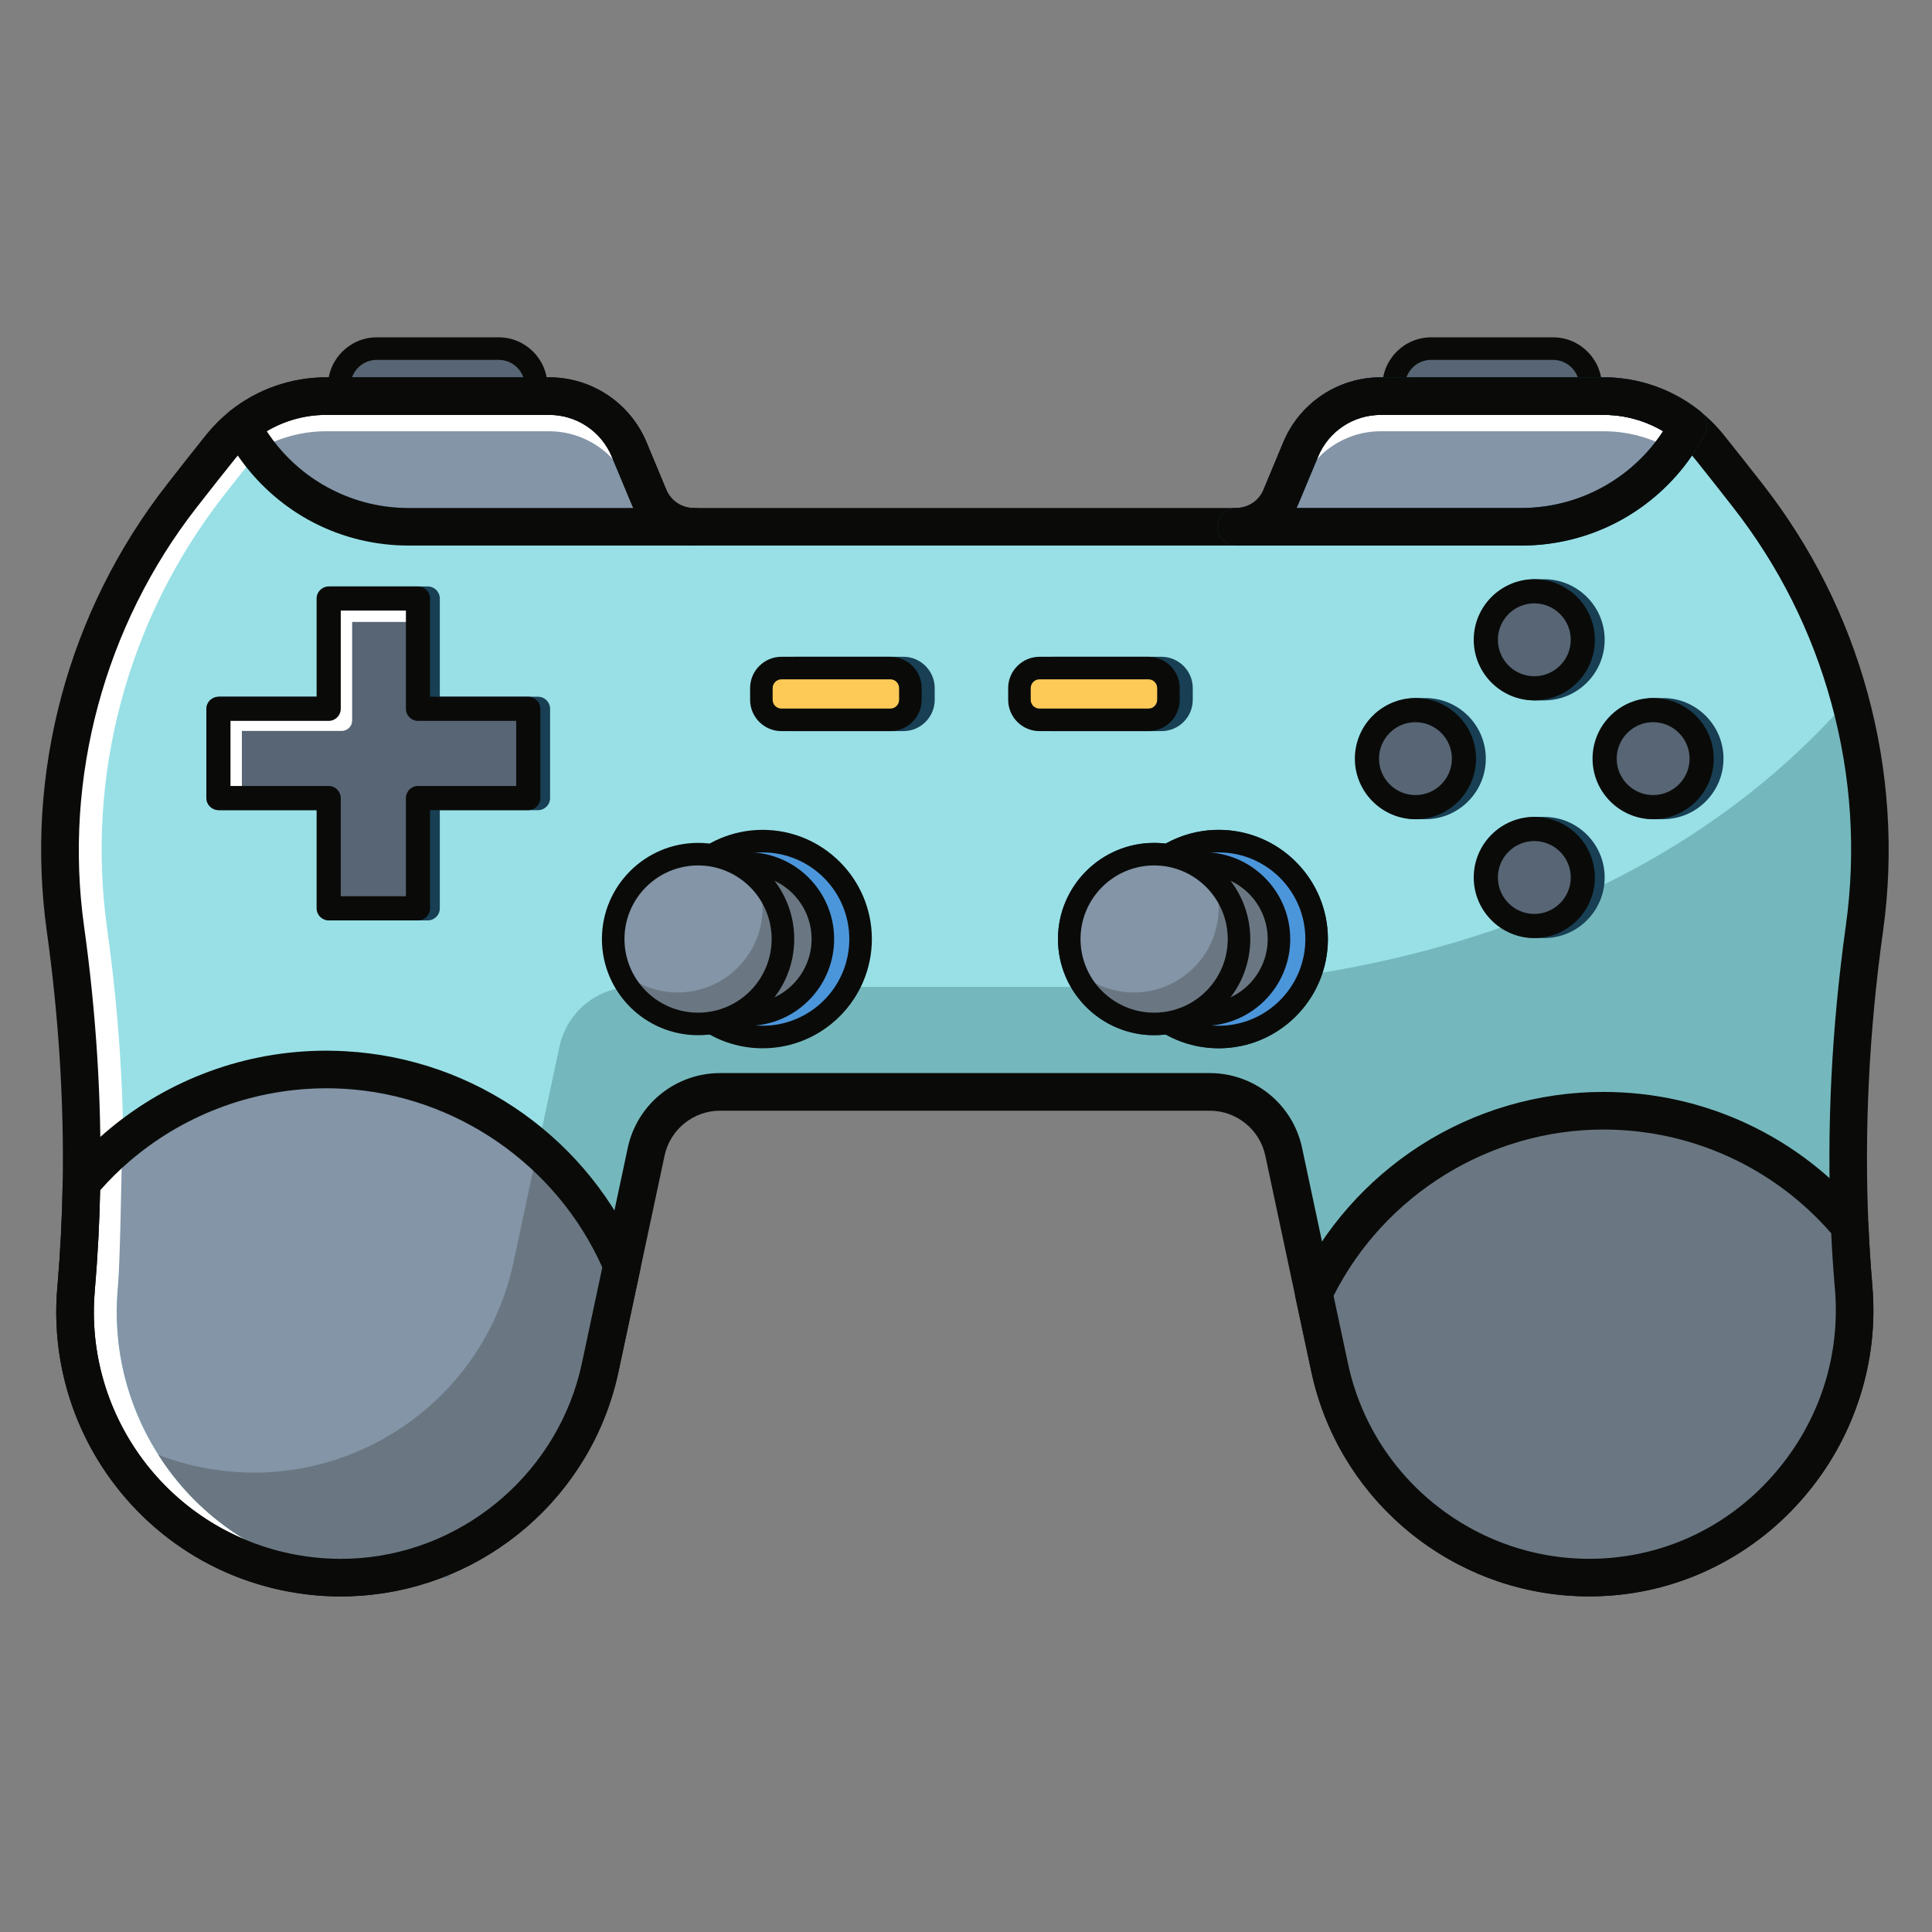 <?xml version="1.0" encoding="UTF-8"?>
<svg width="40px" height="40px" viewBox="0 0 40 40" version="1.1" xmlns="http://www.w3.org/2000/svg" xmlns:xlink="http://www.w3.org/1999/xlink">
    <rect x="0" y="0" width="40" height="40" fill="#808080" stroke="none"/>
    <title>Juguetes_40x40</title>
    <g id="Juguetes_40x40" stroke="none" stroke-width="1" fill="none" fill-rule="evenodd">
        <g id="shutterstock_1967451112" transform="translate(0, 6)">
            <polygon id="Fill-3" fill="#6A7882" points="32.837 26.664 35.063 26.664 35.063 25.097 32.837 25.097"></polygon>
            <polygon id="Fill-5" fill="#6A7882" points="7.079 26.664 9.314 26.664 9.314 22.475 7.079 22.475"></polygon>
            <path d="M38.601,13.228 C38.316,15.268 38.205,17.327 38.295,19.382 C38.314,19.803 38.341,20.223 38.376,20.643 L38.377,20.655 C38.398,20.902 38.403,21.148 38.391,21.39 C38.39,21.412 38.389,21.433 38.387,21.455 C38.383,21.527 38.377,21.599 38.37,21.671 C38.368,21.691 38.366,21.711 38.364,21.731 C38.355,21.817 38.343,21.902 38.33,21.987 C38.327,22.005 38.324,22.023 38.321,22.041 C38.318,22.057 38.315,22.074 38.312,22.09 C38.31,22.104 38.307,22.117 38.305,22.131 C38.3,22.159 38.294,22.187 38.289,22.215 C38.285,22.231 38.282,22.247 38.278,22.263 C38.276,22.275 38.274,22.287 38.271,22.299 C38.267,22.319 38.262,22.338 38.258,22.358 C38.254,22.373 38.25,22.389 38.247,22.405 C38.24,22.431 38.234,22.457 38.227,22.484 C38.222,22.504 38.216,22.525 38.211,22.546 C38.193,22.615 38.173,22.683 38.152,22.751 C38.148,22.765 38.143,22.779 38.139,22.792 C38.133,22.813 38.126,22.833 38.119,22.853 C38.113,22.874 38.106,22.894 38.099,22.914 C38.092,22.934 38.085,22.955 38.078,22.974 C38.071,22.995 38.063,23.015 38.056,23.035 C38.034,23.095 38.011,23.154 37.987,23.213 C37.979,23.233 37.971,23.253 37.962,23.272 C37.893,23.436 37.816,23.597 37.732,23.753 C37.723,23.769 37.714,23.786 37.705,23.802 C37.667,23.871 37.627,23.939 37.586,24.007 C37.575,24.025 37.564,24.042 37.553,24.061 C37.53,24.098 37.506,24.135 37.482,24.172 C37.471,24.188 37.46,24.204 37.45,24.22 C37.438,24.237 37.427,24.254 37.415,24.271 C37.332,24.392 37.244,24.509 37.152,24.623 C36.236,25.753 34.884,26.525 33.331,26.646 C33.049,26.668 32.769,26.668 32.495,26.648 C32.458,26.645 32.421,26.642 32.384,26.638 C32.365,26.636 32.345,26.635 32.326,26.633 C32.309,26.631 32.292,26.629 32.275,26.627 C32.252,26.624 32.228,26.621 32.205,26.618 C32.191,26.617 32.177,26.615 32.163,26.613 C32.149,26.611 32.134,26.609 32.12,26.607 C32.104,26.605 32.087,26.602 32.071,26.6 C32.048,26.596 32.025,26.593 32.003,26.589 C31.987,26.586 31.971,26.584 31.955,26.581 C31.911,26.573 31.868,26.565 31.825,26.556 C31.788,26.549 31.752,26.542 31.716,26.534 C31.691,26.528 31.667,26.522 31.642,26.516 C31.609,26.509 31.575,26.5 31.541,26.492 C31.522,26.487 31.503,26.482 31.484,26.477 C31.466,26.472 31.447,26.467 31.428,26.462 C31.388,26.45 31.349,26.439 31.309,26.427 C31.293,26.422 31.277,26.417 31.26,26.412 C31.241,26.406 31.223,26.4 31.204,26.394 C31.186,26.388 31.168,26.382 31.149,26.375 C31.131,26.369 31.112,26.363 31.094,26.357 C31.076,26.35 31.058,26.344 31.041,26.338 C31.004,26.324 30.967,26.311 30.93,26.296 C30.912,26.289 30.894,26.282 30.876,26.275 C30.852,26.266 30.827,26.256 30.803,26.245 C30.775,26.234 30.746,26.222 30.718,26.21 C30.7,26.202 30.681,26.193 30.663,26.185 C30.645,26.177 30.628,26.169 30.61,26.161 C30.593,26.153 30.575,26.145 30.558,26.136 C30.54,26.128 30.523,26.12 30.505,26.112 C30.488,26.103 30.471,26.095 30.454,26.086 C30.436,26.077 30.419,26.069 30.402,26.06 C30.388,26.052 30.373,26.045 30.358,26.037 C30.339,26.027 30.319,26.017 30.3,26.006 C30.285,25.998 30.269,25.989 30.253,25.981 C30.168,25.934 30.084,25.884 30.001,25.833 C29.969,25.813 29.936,25.792 29.904,25.771 C29.888,25.76 29.872,25.75 29.857,25.74 C29.84,25.728 29.822,25.717 29.805,25.705 C29.777,25.685 29.749,25.666 29.721,25.646 C29.702,25.633 29.683,25.619 29.665,25.605 C29.65,25.595 29.636,25.584 29.621,25.573 C29.591,25.55 29.56,25.527 29.53,25.504 C29.515,25.492 29.5,25.48 29.485,25.468 C29.47,25.456 29.455,25.444 29.44,25.432 C29.426,25.421 29.411,25.409 29.397,25.397 C29.382,25.385 29.367,25.372 29.352,25.359 C29.337,25.347 29.322,25.334 29.308,25.321 C29.265,25.284 29.222,25.246 29.18,25.207 C29.137,25.168 29.095,25.128 29.054,25.087 C29.04,25.074 29.027,25.061 29.014,25.047 C28.932,24.966 28.854,24.882 28.778,24.796 C28.752,24.767 28.727,24.738 28.702,24.709 C28.678,24.679 28.653,24.65 28.629,24.62 C28.617,24.605 28.605,24.59 28.593,24.575 C28.532,24.498 28.473,24.42 28.417,24.34 C28.396,24.31 28.375,24.28 28.354,24.25 C28.287,24.151 28.223,24.049 28.162,23.946 C28.154,23.932 28.146,23.919 28.138,23.905 C28.13,23.89 28.121,23.874 28.112,23.858 C28.102,23.84 28.092,23.822 28.082,23.804 C28.072,23.787 28.063,23.769 28.054,23.752 C27.952,23.562 27.861,23.365 27.782,23.161 C27.768,23.126 27.755,23.091 27.743,23.056 C27.736,23.038 27.729,23.019 27.723,23.001 C27.716,22.982 27.709,22.963 27.703,22.945 C27.697,22.926 27.691,22.907 27.684,22.888 C27.675,22.861 27.666,22.833 27.657,22.804 C27.652,22.787 27.646,22.769 27.641,22.751 C27.638,22.74 27.634,22.729 27.631,22.718 C27.625,22.699 27.62,22.68 27.615,22.661 C27.607,22.634 27.6,22.607 27.593,22.58 C27.589,22.564 27.584,22.549 27.58,22.533 C27.576,22.518 27.573,22.502 27.569,22.487 C27.559,22.448 27.55,22.409 27.541,22.37 C27.537,22.35 27.533,22.33 27.528,22.311 L27.202,20.778 L27.202,20.778 L26.576,17.842 C26.423,17.122 25.787,16.607 25.05,16.607 L14.905,16.607 C14.169,16.607 13.532,17.122 13.379,17.842 L12.427,22.311 C12.408,22.397 12.388,22.482 12.366,22.566 C12.362,22.58 12.359,22.595 12.355,22.609 C12.31,22.773 12.259,22.933 12.201,23.089 C12.194,23.107 12.188,23.124 12.181,23.142 C12.174,23.16 12.167,23.178 12.16,23.195 C12.111,23.319 12.058,23.44 12.001,23.558 C11.993,23.575 11.984,23.592 11.976,23.609 C11.968,23.625 11.96,23.642 11.951,23.659 C11.934,23.692 11.917,23.725 11.899,23.758 C11.89,23.775 11.881,23.791 11.873,23.808 C11.837,23.873 11.8,23.938 11.761,24.001 C11.752,24.017 11.742,24.033 11.733,24.049 C11.723,24.064 11.713,24.08 11.703,24.096 C11.693,24.112 11.683,24.127 11.673,24.143 C11.663,24.158 11.653,24.174 11.643,24.189 L11.612,24.235 C11.602,24.251 11.591,24.266 11.581,24.281 C11.55,24.327 11.518,24.372 11.485,24.416 C11.398,24.535 11.306,24.65 11.21,24.761 C11.198,24.775 11.186,24.788 11.174,24.802 C11.162,24.815 11.151,24.828 11.139,24.841 C11.114,24.869 11.089,24.896 11.063,24.924 C11.051,24.937 11.038,24.95 11.026,24.963 C11.013,24.976 11,24.99 10.987,25.003 C10.745,25.251 10.48,25.475 10.197,25.673 C10.182,25.683 10.167,25.693 10.152,25.704 C10.002,25.806 9.847,25.901 9.688,25.989 C9.674,25.996 9.66,26.004 9.647,26.011 C9.628,26.02 9.61,26.031 9.591,26.04 C9.578,26.047 9.565,26.054 9.551,26.061 C9.532,26.071 9.513,26.08 9.494,26.09 C9.478,26.098 9.462,26.106 9.445,26.114 C9.413,26.129 9.379,26.145 9.346,26.16 C9.33,26.168 9.313,26.175 9.297,26.183 C9.28,26.19 9.263,26.198 9.247,26.205 C9.217,26.218 9.188,26.231 9.158,26.243 C9.154,26.244 9.15,26.246 9.146,26.248 C9.129,26.255 9.112,26.262 9.096,26.268 L9.045,26.289 C9.028,26.295 9.011,26.302 8.993,26.308 C8.959,26.321 8.925,26.334 8.891,26.346 C8.89,26.346 8.89,26.346 8.889,26.347 C8.855,26.358 8.821,26.37 8.787,26.382 C8.77,26.388 8.752,26.393 8.735,26.399 C8.717,26.405 8.7,26.41 8.683,26.415 C8.665,26.421 8.648,26.426 8.63,26.432 C8.613,26.437 8.595,26.442 8.577,26.447 C8.56,26.452 8.542,26.457 8.524,26.462 C8.507,26.467 8.489,26.472 8.471,26.477 C8.454,26.482 8.436,26.486 8.418,26.491 C8.276,26.528 8.132,26.559 7.986,26.583 C7.859,26.606 7.73,26.623 7.6,26.636 C7.563,26.64 7.526,26.643 7.489,26.646 L7.433,26.65 C6.933,26.685 6.42,26.651 5.906,26.542 C3.164,25.958 1.34,23.423 1.574,20.7 L1.579,20.644 C1.639,19.929 1.675,19.212 1.687,18.496 C1.715,16.735 1.598,14.975 1.355,13.228 C0.914,10.075 1.762,6.833 3.765,4.265 C4.046,3.906 4.318,3.562 4.571,3.246 C4.701,3.084 4.847,2.939 5.006,2.812 C5.497,2.42 6.111,2.201 6.751,2.201 L11.369,2.201 C12.094,2.201 12.748,2.637 13.026,3.306 L13.436,4.289 C13.592,4.662 13.957,4.906 14.361,4.906 L25.594,4.906 C25.998,4.906 26.364,4.662 26.519,4.289 L26.929,3.306 C27.207,2.637 27.861,2.201 28.586,2.201 L33.204,2.201 C33.844,2.201 34.459,2.42 34.949,2.812 C35.108,2.939 35.254,3.084 35.384,3.246 C35.638,3.562 35.91,3.906 36.19,4.265 C38.193,6.833 39.041,10.075 38.601,13.228" id="Fill-9" fill="#FFFFFF"></path>
            <path d="M36.298,4.265 C36.018,3.906 35.745,3.562 35.492,3.246 C35.362,3.084 35.216,2.939 35.057,2.812 C34.99,2.943 34.915,3.069 34.833,3.19 C34.136,4.225 32.953,4.906 31.612,4.906 L8.559,4.906 C7.259,4.906 6.108,4.266 5.403,3.284 C5.159,3.589 4.898,3.921 4.628,4.265 C2.625,6.833 1.777,10.075 2.218,13.228 C2.462,14.975 2.578,16.735 2.55,18.496 C2.538,19.212 2.503,19.929 2.442,20.644 L2.437,20.7 C2.203,23.423 4.027,25.958 6.769,26.542 C7.027,26.597 7.285,26.633 7.541,26.65 L7.597,26.646 C7.634,26.643 7.671,26.64 7.708,26.636 C7.838,26.623 7.967,26.605 8.094,26.583 C8.24,26.558 8.384,26.527 8.526,26.491 C8.544,26.486 8.562,26.482 8.579,26.477 C8.597,26.472 8.615,26.467 8.632,26.462 C8.65,26.457 8.668,26.452 8.685,26.447 C8.703,26.442 8.72,26.437 8.738,26.432 C8.755,26.426 8.773,26.421 8.791,26.415 C8.808,26.41 8.825,26.405 8.843,26.399 C8.86,26.393 8.877,26.388 8.895,26.382 C8.929,26.37 8.963,26.358 8.997,26.347 C8.998,26.346 8.998,26.346 8.999,26.346 C9.033,26.334 9.067,26.321 9.101,26.308 C9.119,26.302 9.136,26.295 9.153,26.289 L9.203,26.268 C9.22,26.262 9.237,26.255 9.254,26.248 C9.258,26.246 9.262,26.244 9.266,26.243 C9.296,26.231 9.325,26.218 9.355,26.205 C9.371,26.198 9.388,26.19 9.405,26.183 C9.421,26.175 9.438,26.168 9.454,26.16 C9.487,26.145 9.52,26.129 9.553,26.114 C9.569,26.106 9.586,26.098 9.602,26.09 C9.621,26.08 9.64,26.071 9.659,26.061 C9.673,26.054 9.686,26.047 9.699,26.04 C9.718,26.031 9.736,26.02 9.755,26.011 C9.768,26.004 9.782,25.996 9.795,25.989 C9.955,25.901 10.11,25.806 10.26,25.704 C10.275,25.693 10.29,25.683 10.305,25.673 C10.588,25.475 10.853,25.251 11.095,25.003 C11.108,24.99 11.121,24.976 11.134,24.963 C11.146,24.95 11.159,24.937 11.171,24.924 C11.197,24.896 11.222,24.869 11.247,24.841 C11.259,24.828 11.27,24.815 11.282,24.802 C11.294,24.788 11.306,24.775 11.318,24.761 C11.414,24.65 11.506,24.535 11.593,24.416 C11.625,24.372 11.658,24.327 11.689,24.281 C11.699,24.266 11.71,24.251 11.72,24.235 L11.751,24.189 C11.761,24.174 11.771,24.158 11.781,24.143 C11.791,24.127 11.801,24.112 11.811,24.096 C11.821,24.08 11.831,24.064 11.84,24.049 C11.85,24.033 11.86,24.017 11.869,24.001 C11.908,23.938 11.945,23.873 11.98,23.808 C11.989,23.791 11.998,23.775 12.007,23.758 C12.025,23.725 12.042,23.692 12.059,23.659 C12.067,23.642 12.076,23.625 12.084,23.609 C12.092,23.592 12.101,23.575 12.109,23.558 C12.166,23.44 12.219,23.319 12.268,23.195 C12.275,23.178 12.282,23.16 12.288,23.142 C12.295,23.124 12.302,23.107 12.309,23.089 C12.367,22.933 12.418,22.773 12.462,22.609 C12.466,22.595 12.47,22.58 12.474,22.566 C12.496,22.482 12.516,22.397 12.535,22.311 L13.487,17.842 C13.64,17.122 14.276,16.607 15.013,16.607 L25.158,16.607 C25.895,16.607 26.531,17.122 26.684,17.842 L27.31,20.778 L27.31,20.778 L27.636,22.311 C27.641,22.33 27.645,22.35 27.649,22.37 C27.658,22.409 27.667,22.448 27.677,22.487 C27.68,22.502 27.684,22.518 27.688,22.533 C27.692,22.549 27.696,22.564 27.7,22.58 C27.708,22.607 27.715,22.634 27.723,22.661 C27.728,22.68 27.733,22.699 27.739,22.718 C27.742,22.729 27.745,22.74 27.749,22.751 C27.754,22.769 27.76,22.787 27.765,22.804 C27.774,22.833 27.783,22.861 27.792,22.888 C27.798,22.907 27.805,22.926 27.811,22.945 C27.817,22.963 27.824,22.982 27.83,23.001 C27.837,23.019 27.844,23.038 27.85,23.056 C27.863,23.091 27.876,23.126 27.89,23.161 C27.969,23.365 28.06,23.562 28.162,23.752 C28.171,23.769 28.18,23.787 28.189,23.804 C28.199,23.822 28.209,23.84 28.22,23.858 C28.229,23.874 28.237,23.89 28.246,23.905 C28.254,23.919 28.262,23.932 28.27,23.946 C28.331,24.049 28.395,24.151 28.462,24.25 C28.483,24.28 28.504,24.31 28.525,24.34 C28.581,24.42 28.64,24.498 28.701,24.575 C28.713,24.59 28.725,24.605 28.737,24.62 C28.761,24.65 28.785,24.679 28.81,24.709 C28.835,24.738 28.86,24.767 28.886,24.796 C28.962,24.882 29.04,24.966 29.122,25.047 C29.135,25.061 29.148,25.074 29.162,25.087 C29.203,25.128 29.245,25.168 29.287,25.207 C29.33,25.246 29.372,25.284 29.416,25.321 C29.43,25.334 29.445,25.347 29.46,25.359 C29.475,25.372 29.49,25.385 29.505,25.397 C29.519,25.409 29.534,25.421 29.548,25.432 C29.563,25.444 29.578,25.456 29.593,25.468 C29.608,25.48 29.623,25.492 29.638,25.504 C29.668,25.527 29.698,25.55 29.729,25.573 C29.744,25.584 29.758,25.595 29.773,25.605 C29.791,25.619 29.81,25.633 29.829,25.646 C29.857,25.666 29.885,25.685 29.913,25.705 C29.93,25.717 29.947,25.728 29.965,25.74 C29.98,25.75 29.996,25.76 30.012,25.771 C30.044,25.792 30.077,25.813 30.109,25.833 C30.192,25.884 30.276,25.934 30.361,25.981 C30.377,25.989 30.392,25.998 30.408,26.006 C30.427,26.017 30.447,26.027 30.466,26.037 C30.481,26.045 30.495,26.052 30.51,26.06 C30.527,26.069 30.544,26.077 30.562,26.086 C30.579,26.095 30.596,26.103 30.613,26.112 C30.631,26.12 30.648,26.128 30.666,26.136 C30.683,26.145 30.7,26.153 30.718,26.161 C30.736,26.169 30.753,26.177 30.771,26.185 C30.789,26.193 30.807,26.202 30.826,26.21 C30.854,26.222 30.882,26.234 30.911,26.245 C30.935,26.256 30.96,26.266 30.984,26.275 C31.002,26.282 31.02,26.289 31.038,26.296 C31.075,26.311 31.112,26.324 31.149,26.338 C31.166,26.344 31.184,26.35 31.202,26.357 C31.22,26.363 31.238,26.369 31.257,26.375 C31.275,26.382 31.294,26.388 31.312,26.394 C31.331,26.4 31.349,26.406 31.368,26.412 C31.384,26.417 31.401,26.422 31.417,26.427 C31.457,26.439 31.496,26.45 31.536,26.462 C31.555,26.467 31.573,26.472 31.592,26.477 C31.611,26.482 31.63,26.487 31.649,26.492 C31.683,26.5 31.716,26.509 31.75,26.516 C31.774,26.522 31.799,26.528 31.824,26.534 C31.86,26.542 31.896,26.549 31.933,26.556 C31.976,26.565 32.019,26.573 32.063,26.581 C32.079,26.584 32.095,26.586 32.111,26.589 C32.133,26.593 32.156,26.596 32.178,26.6 C32.195,26.602 32.211,26.605 32.228,26.607 C32.242,26.609 32.256,26.611 32.271,26.613 C32.285,26.615 32.299,26.617 32.313,26.618 C32.336,26.621 32.359,26.624 32.383,26.627 C32.4,26.629 32.417,26.631 32.434,26.633 C32.453,26.635 32.472,26.636 32.492,26.638 C32.529,26.642 32.566,26.645 32.603,26.648 C32.612,26.647 32.621,26.647 32.629,26.646 C34.182,26.525 35.944,25.754 37.26,24.623 C37.352,24.509 37.44,24.392 37.523,24.271 C37.535,24.254 37.546,24.237 37.558,24.22 C37.568,24.204 37.579,24.188 37.589,24.172 C37.614,24.135 37.638,24.098 37.661,24.061 C37.672,24.042 37.683,24.025 37.694,24.007 C37.735,23.939 37.774,23.871 37.812,23.802 C37.822,23.786 37.831,23.769 37.84,23.753 C37.924,23.597 38.001,23.436 38.07,23.272 C38.078,23.253 38.086,23.233 38.095,23.213 C38.119,23.154 38.142,23.095 38.164,23.035 C38.171,23.015 38.178,22.995 38.186,22.974 C38.193,22.955 38.2,22.934 38.207,22.914 C38.214,22.894 38.22,22.874 38.227,22.853 C38.234,22.833 38.24,22.813 38.247,22.792 C38.251,22.779 38.256,22.765 38.26,22.751 C38.281,22.683 38.301,22.615 38.319,22.546 C38.324,22.525 38.33,22.504 38.335,22.484 C38.342,22.457 38.348,22.431 38.355,22.405 C38.358,22.389 38.362,22.373 38.366,22.358 C38.37,22.338 38.375,22.319 38.379,22.299 C38.382,22.287 38.384,22.275 38.386,22.263 C38.39,22.247 38.393,22.231 38.396,22.215 C38.402,22.187 38.407,22.159 38.413,22.131 C38.415,22.117 38.418,22.104 38.42,22.09 C38.423,22.074 38.426,22.057 38.429,22.041 C38.432,22.023 38.435,22.005 38.438,21.987 C38.451,21.902 38.462,21.817 38.472,21.731 C38.474,21.711 38.476,21.691 38.478,21.671 C38.485,21.599 38.491,21.527 38.495,21.455 C38.497,21.433 38.498,21.412 38.499,21.39 C38.511,21.148 38.506,20.902 38.485,20.655 L38.484,20.643 C38.449,20.223 38.422,19.803 38.403,19.382 C38.313,17.327 38.424,15.268 38.708,13.228 C39.149,10.075 38.301,6.833 36.298,4.265" id="Fill-10" fill="#98E0E6"></path>
            <path d="M38.601,13.228 C38.316,15.268 38.205,17.327 38.295,19.382 C38.314,19.803 38.341,20.223 38.376,20.643 L38.377,20.655 C38.503,22.137 38.027,23.544 37.152,24.623 C36.236,25.753 34.884,26.525 33.331,26.646 C33.049,26.668 32.769,26.668 32.495,26.648 C30.073,26.47 28.035,24.701 27.528,22.311 L27.202,20.778 L27.202,20.778 L26.576,17.842 C26.423,17.122 25.787,16.607 25.05,16.607 L14.905,16.607 C14.169,16.607 13.532,17.122 13.379,17.842 L12.427,22.311 C12.419,22.349 12.41,22.387 12.401,22.425 C12.392,22.463 12.383,22.5 12.374,22.537 C12.354,22.613 12.333,22.688 12.311,22.762 C12.305,22.78 12.3,22.799 12.294,22.817 C12.264,22.912 12.232,23.005 12.198,23.097 C12.186,23.128 12.175,23.158 12.163,23.189 C12.149,23.224 12.135,23.258 12.12,23.293 C12.116,23.305 12.111,23.316 12.105,23.327 C12.078,23.393 12.048,23.458 12.018,23.522 C12.013,23.534 12.007,23.546 12.001,23.558 C11.993,23.575 11.984,23.592 11.976,23.609 C11.968,23.625 11.96,23.642 11.951,23.659 C11.943,23.675 11.934,23.692 11.925,23.709 C11.813,23.924 11.687,24.13 11.549,24.326 C11.539,24.342 11.528,24.357 11.517,24.371 C11.5,24.397 11.481,24.421 11.463,24.446 C11.453,24.459 11.443,24.473 11.433,24.486 C11.376,24.56 11.319,24.633 11.259,24.703 C11.248,24.717 11.236,24.731 11.224,24.745 C11.148,24.833 11.069,24.919 10.987,25.003 C10.976,25.015 10.965,25.026 10.953,25.037 C10.835,25.157 10.711,25.27 10.583,25.378 C10.57,25.388 10.557,25.399 10.545,25.409 C10.516,25.433 10.487,25.456 10.458,25.479 C10.444,25.49 10.43,25.501 10.417,25.511 C10.345,25.567 10.272,25.621 10.197,25.673 C10.184,25.682 10.171,25.69 10.159,25.699 C10.15,25.705 10.142,25.711 10.134,25.716 C10.119,25.726 10.104,25.736 10.089,25.746 C10.065,25.762 10.04,25.778 10.016,25.794 C10,25.804 9.985,25.813 9.97,25.823 C9.964,25.827 9.958,25.83 9.953,25.834 C9.927,25.849 9.902,25.865 9.877,25.88 C9.794,25.93 9.71,25.977 9.624,26.023 C9.597,26.037 9.57,26.051 9.543,26.065 C9.511,26.082 9.478,26.098 9.445,26.114 C9.434,26.119 9.422,26.125 9.41,26.131 C9.356,26.156 9.302,26.181 9.247,26.205 C9.23,26.212 9.213,26.22 9.196,26.227 C9.096,26.269 8.994,26.309 8.891,26.346 C8.873,26.352 8.856,26.358 8.839,26.364 C8.836,26.365 8.832,26.367 8.829,26.368 C8.801,26.377 8.773,26.387 8.744,26.396 C8.724,26.402 8.703,26.409 8.683,26.415 C8.665,26.421 8.648,26.426 8.63,26.432 C8.577,26.447 8.525,26.463 8.471,26.477 C8.454,26.482 8.436,26.486 8.418,26.491 C8.416,26.491 8.413,26.492 8.411,26.493 C8.378,26.501 8.344,26.509 8.311,26.517 C8.114,26.564 7.914,26.599 7.711,26.624 C7.693,26.626 7.674,26.628 7.656,26.63 C7.642,26.632 7.628,26.633 7.615,26.635 C7.607,26.636 7.598,26.636 7.59,26.637 C7.557,26.64 7.523,26.644 7.489,26.646 L7.489,26.646 C7.25,26.628 7.01,26.593 6.769,26.542 C5.27,26.223 4.044,25.32 3.281,24.122 C3.316,24.135 3.352,24.148 3.387,24.161 C3.401,24.167 3.416,24.172 3.431,24.177 C3.442,24.181 3.454,24.185 3.466,24.189 C3.509,24.204 3.553,24.218 3.596,24.232 C3.622,24.24 3.648,24.248 3.674,24.256 C3.681,24.258 3.688,24.26 3.695,24.262 C3.705,24.265 3.715,24.268 3.726,24.271 C3.73,24.273 3.734,24.274 3.738,24.275 C3.749,24.278 3.76,24.281 3.772,24.284 C3.781,24.287 3.791,24.289 3.8,24.292 C3.82,24.298 3.839,24.302 3.858,24.308 C3.871,24.311 3.884,24.314 3.897,24.318 C3.897,24.318 3.898,24.318 3.899,24.318 C3.912,24.321 3.925,24.325 3.939,24.328 C3.954,24.332 3.969,24.335 3.984,24.339 C3.989,24.34 3.995,24.342 4,24.343 C4.003,24.344 4.006,24.344 4.009,24.345 C4.022,24.348 4.034,24.351 4.047,24.353 C4.068,24.358 4.089,24.363 4.11,24.367 C4.625,24.477 5.138,24.511 5.638,24.476 C8.023,24.311 10.109,22.591 10.631,20.136 L11.583,15.667 C11.737,14.947 12.373,14.432 13.11,14.432 L21.809,14.432 C22.422,14.432 23.036,14.437 23.649,14.443 C25.48,14.463 33.286,14.192 38.293,8.459 C38.716,10.005 38.824,11.628 38.601,13.228" id="Fill-11" fill="#74B8BD"></path>
            <path d="M11.101,2.126 L7.024,2.126 L7.024,1.994 C7.024,1.565 7.372,1.217 7.801,1.217 L10.324,1.217 C10.753,1.217 11.101,1.565 11.101,1.994 L11.101,2.126" id="Fill-12" fill="#576574"></path>
            <path d="M7.267,1.893 L10.858,1.893 C10.81,1.641 10.589,1.451 10.324,1.451 L7.801,1.451 C7.536,1.451 7.314,1.641 7.267,1.893 Z M11.101,2.36 L7.024,2.36 C6.895,2.36 6.79,2.255 6.79,2.126 L6.79,1.994 C6.79,1.437 7.244,0.984 7.801,0.984 L10.324,0.984 C10.881,0.984 11.334,1.437 11.334,1.994 L11.334,2.126 C11.334,2.255 11.23,2.36 11.101,2.36 L11.101,2.36 Z" id="Fill-13" fill="#0A0B09"></path>
            <path d="M32.931,2.126 L28.855,2.126 L28.855,1.994 C28.855,1.565 29.202,1.217 29.632,1.217 L32.154,1.217 C32.583,1.217 32.931,1.565 32.931,1.994 L32.931,2.126" id="Fill-14" fill="#576574"></path>
            <path d="M29.098,1.893 L32.688,1.893 C32.641,1.641 32.419,1.451 32.154,1.451 L29.632,1.451 C29.366,1.451 29.145,1.641 29.098,1.893 Z M32.931,2.36 L28.855,2.36 C28.726,2.36 28.621,2.255 28.621,2.126 L28.621,1.994 C28.621,1.437 29.074,0.984 29.632,0.984 L32.154,0.984 C32.711,0.984 33.165,1.437 33.165,1.994 L33.165,2.126 C33.165,2.255 33.06,2.36 32.931,2.36 L32.931,2.36 Z" id="Fill-15" fill="#0A0B09"></path>
            <polyline id="Fill-16" fill="#576574" points="11.081 8.675 8.856 8.675 8.856 6.391 6.834 6.391 6.834 8.675 4.551 8.675 4.551 10.523 6.834 10.523 6.834 12.806 8.856 12.806 8.856 10.523 11.139 10.523 11.139 8.675 11.081 8.675"></polyline>
            <path d="M7.084,12.556 L8.606,12.556 L8.606,10.523 C8.606,10.385 8.718,10.273 8.856,10.273 L10.889,10.273 L10.889,8.925 L8.856,8.925 C8.718,8.925 8.606,8.813 8.606,8.675 L8.606,6.641 L7.084,6.641 L7.084,8.675 C7.084,8.813 6.972,8.925 6.834,8.925 L4.801,8.925 L4.801,10.273 L6.834,10.273 C6.972,10.273 7.084,10.385 7.084,10.523 L7.084,12.556 Z M8.856,13.056 L6.834,13.056 C6.696,13.056 6.584,12.944 6.584,12.806 L6.584,10.773 L4.551,10.773 C4.413,10.773 4.301,10.661 4.301,10.523 L4.301,8.675 C4.301,8.537 4.413,8.425 4.551,8.425 L6.584,8.425 L6.584,6.391 C6.584,6.253 6.696,6.142 6.834,6.142 L8.856,6.142 C8.994,6.142 9.106,6.253 9.106,6.391 L9.106,8.425 L11.139,8.425 C11.277,8.425 11.389,8.537 11.389,8.675 L11.389,10.523 C11.389,10.661 11.277,10.773 11.139,10.773 L9.106,10.773 L9.106,12.806 C9.106,12.944 8.994,13.056 8.856,13.056 L8.856,13.056 Z" id="Fill-17" fill="#183F54"></path>
            <path d="M31.968,6.242 C31.963,6.242 31.959,6.242 31.954,6.242 C31.949,6.242 31.944,6.242 31.939,6.242 C31.935,6.242 31.93,6.242 31.925,6.242 C31.92,6.242 31.915,6.242 31.91,6.242 C31.906,6.242 31.901,6.242 31.896,6.242 C31.891,6.242 31.886,6.242 31.882,6.242 C31.877,6.242 31.872,6.242 31.867,6.242 C31.862,6.242 31.858,6.242 31.853,6.242 C31.848,6.242 31.843,6.242 31.838,6.242 C31.833,6.242 31.829,6.242 31.824,6.242 C31.819,6.242 31.814,6.242 31.809,6.242 C31.805,6.242 31.8,6.242 31.795,6.242 C31.24,6.242 30.791,6.692 30.791,7.246 C30.791,7.801 31.24,8.251 31.795,8.251 C31.8,8.251 31.805,8.251 31.809,8.251 C31.814,8.251 31.819,8.251 31.824,8.251 C31.829,8.251 31.833,8.251 31.838,8.251 C31.843,8.251 31.848,8.251 31.853,8.251 C31.858,8.251 31.862,8.251 31.867,8.251 C31.872,8.251 31.877,8.251 31.882,8.251 C31.886,8.251 31.891,8.251 31.896,8.251 C31.901,8.251 31.906,8.251 31.91,8.251 C31.915,8.251 31.92,8.251 31.925,8.251 C31.93,8.251 31.935,8.251 31.939,8.251 C31.944,8.251 31.949,8.251 31.954,8.251 C31.959,8.251 31.963,8.251 31.968,8.251 C32.523,8.251 32.973,7.801 32.973,7.246 C32.973,6.692 32.523,6.242 31.968,6.242" id="Fill-18" fill="#576574"></path>
            <path d="M31.954,8.001 C31.955,8.001 31.956,8.001 31.957,8.001 C31.961,8.001 31.965,8.001 31.969,8.001 L31.97,8.001 C32.385,8 32.723,7.662 32.723,7.246 C32.723,6.831 32.385,6.493 31.97,6.492 L31.969,6.492 C31.965,6.492 31.961,6.492 31.957,6.492 C31.955,6.492 31.953,6.492 31.951,6.492 C31.947,6.492 31.943,6.492 31.939,6.492 C31.936,6.492 31.932,6.492 31.928,6.492 C31.926,6.492 31.924,6.492 31.922,6.492 C31.918,6.492 31.914,6.492 31.91,6.492 C31.907,6.492 31.903,6.492 31.899,6.492 C31.897,6.492 31.895,6.492 31.893,6.492 C31.889,6.492 31.885,6.492 31.882,6.492 C31.878,6.492 31.874,6.492 31.87,6.492 C31.868,6.492 31.866,6.492 31.864,6.492 C31.86,6.492 31.856,6.492 31.853,6.492 C31.849,6.492 31.845,6.492 31.842,6.492 C31.839,6.492 31.837,6.492 31.835,6.492 C31.831,6.492 31.828,6.492 31.824,6.492 C31.82,6.492 31.816,6.492 31.813,6.492 C31.811,6.492 31.808,6.492 31.806,6.492 C31.802,6.492 31.798,6.492 31.794,6.492 L31.793,6.492 C31.378,6.493 31.04,6.831 31.04,7.246 C31.04,7.662 31.378,8 31.793,8.001 L31.794,8.001 C31.798,8.001 31.802,8.001 31.806,8.001 C31.808,8.001 31.811,8.001 31.813,8.001 C31.817,8.001 31.82,8.001 31.824,8.001 C31.827,8.001 31.831,8.001 31.835,8.001 C31.837,8.001 31.84,8.001 31.842,8.001 C31.845,8.001 31.849,8.001 31.853,8.001 C31.856,8.001 31.86,8.001 31.864,8.001 C31.866,8.001 31.868,8.001 31.871,8.001 C31.874,8.001 31.878,8.001 31.882,8.001 C31.885,8.001 31.889,8.001 31.893,8.001 C31.895,8.001 31.897,8.001 31.9,8.001 C31.903,8.001 31.907,8.001 31.91,8.001 C31.914,8.001 31.918,8.001 31.921,8.001 C31.924,8.001 31.926,8.001 31.928,8.001 C31.932,8.001 31.936,8.001 31.939,8.001 C31.943,8.001 31.947,8.001 31.95,8.001 C31.951,8.001 31.953,8.001 31.954,8.001 Z M31.968,8.501 C31.963,8.501 31.959,8.501 31.954,8.501 C31.944,8.501 31.935,8.501 31.925,8.501 C31.915,8.501 31.906,8.501 31.896,8.501 C31.886,8.501 31.877,8.501 31.867,8.501 C31.858,8.501 31.848,8.501 31.838,8.501 C31.829,8.501 31.819,8.501 31.809,8.501 C31.805,8.501 31.8,8.501 31.795,8.501 C31.103,8.501 30.541,7.938 30.541,7.246 C30.541,6.555 31.103,5.992 31.795,5.992 C31.8,5.992 31.805,5.992 31.809,5.992 C31.819,5.992 31.829,5.992 31.838,5.992 C31.848,5.992 31.858,5.992 31.867,5.992 C31.877,5.992 31.886,5.992 31.896,5.992 C31.906,5.992 31.915,5.992 31.925,5.992 C31.935,5.992 31.944,5.992 31.954,5.992 C31.959,5.992 31.963,5.992 31.968,5.992 C32.66,5.992 33.223,6.555 33.223,7.246 C33.223,7.938 32.66,8.501 31.968,8.501 L31.968,8.501 Z" id="Fill-19" fill="#183F54"></path>
            <path d="M31.968,11.163 C31.963,11.163 31.959,11.163 31.954,11.163 C31.949,11.163 31.944,11.163 31.939,11.163 C31.935,11.163 31.93,11.163 31.925,11.163 C31.92,11.163 31.915,11.163 31.91,11.163 C31.906,11.163 31.901,11.163 31.896,11.163 C31.891,11.163 31.886,11.163 31.882,11.163 C31.877,11.163 31.872,11.163 31.867,11.163 C31.862,11.163 31.858,11.163 31.853,11.163 C31.848,11.163 31.843,11.163 31.838,11.163 C31.833,11.163 31.829,11.163 31.824,11.163 C31.819,11.163 31.814,11.163 31.809,11.163 C31.805,11.163 31.8,11.163 31.795,11.163 C31.24,11.163 30.791,11.612 30.791,12.167 C30.791,12.722 31.24,13.172 31.795,13.172 C31.8,13.172 31.805,13.171 31.809,13.171 C31.814,13.171 31.819,13.172 31.824,13.172 C31.829,13.172 31.833,13.171 31.838,13.171 C31.843,13.171 31.848,13.172 31.853,13.172 C31.858,13.172 31.862,13.171 31.867,13.171 C31.872,13.171 31.877,13.172 31.882,13.172 C31.886,13.172 31.891,13.171 31.896,13.171 C31.901,13.171 31.906,13.172 31.91,13.172 C31.915,13.172 31.92,13.171 31.925,13.171 C31.93,13.171 31.935,13.172 31.939,13.172 C31.944,13.172 31.949,13.171 31.954,13.171 C31.959,13.171 31.963,13.172 31.968,13.172 C32.523,13.172 32.973,12.722 32.973,12.167 C32.973,11.612 32.523,11.163 31.968,11.163" id="Fill-20" fill="#576574"></path>
            <path d="M31.954,12.921 C31.955,12.921 31.956,12.921 31.957,12.921 C31.961,12.921 31.965,12.921 31.969,12.922 L31.97,12.922 C32.385,12.921 32.723,12.583 32.723,12.167 C32.723,11.752 32.385,11.413 31.97,11.413 L31.969,11.413 C31.965,11.413 31.961,11.413 31.957,11.413 C31.955,11.413 31.953,11.413 31.95,11.413 C31.947,11.413 31.943,11.413 31.939,11.413 C31.936,11.413 31.932,11.413 31.928,11.413 C31.926,11.413 31.924,11.413 31.921,11.413 C31.918,11.413 31.914,11.413 31.91,11.413 C31.907,11.413 31.903,11.413 31.9,11.413 C31.897,11.413 31.895,11.413 31.893,11.413 C31.889,11.413 31.885,11.413 31.882,11.413 C31.878,11.413 31.874,11.413 31.871,11.413 C31.868,11.413 31.866,11.413 31.864,11.413 C31.86,11.413 31.856,11.413 31.853,11.413 C31.849,11.413 31.845,11.413 31.842,11.413 C31.839,11.413 31.837,11.413 31.835,11.413 C31.831,11.413 31.827,11.413 31.824,11.413 C31.82,11.413 31.817,11.413 31.813,11.413 C31.811,11.413 31.808,11.413 31.806,11.413 C31.802,11.413 31.798,11.413 31.794,11.413 L31.793,11.413 C31.378,11.413 31.04,11.752 31.04,12.167 C31.04,12.583 31.378,12.921 31.793,12.922 L31.794,12.922 C31.798,12.921 31.802,12.921 31.806,12.921 C31.808,12.921 31.811,12.921 31.813,12.921 C31.817,12.921 31.82,12.921 31.824,12.922 C31.827,12.921 31.831,12.921 31.835,12.921 C31.837,12.921 31.84,12.921 31.842,12.921 C31.845,12.921 31.849,12.921 31.853,12.922 C31.856,12.921 31.86,12.921 31.864,12.921 C31.866,12.921 31.868,12.921 31.871,12.921 C31.874,12.921 31.878,12.921 31.882,12.922 C31.885,12.921 31.889,12.921 31.893,12.921 C31.895,12.921 31.897,12.921 31.9,12.921 C31.903,12.921 31.907,12.921 31.91,12.922 C31.914,12.921 31.918,12.921 31.921,12.921 C31.924,12.921 31.926,12.921 31.928,12.921 C31.932,12.921 31.936,12.921 31.939,12.922 C31.943,12.921 31.947,12.921 31.95,12.921 C31.951,12.921 31.953,12.921 31.954,12.921 Z M31.968,13.422 C31.963,13.422 31.959,13.421 31.954,13.421 C31.944,13.422 31.935,13.422 31.925,13.421 C31.915,13.422 31.906,13.422 31.896,13.421 C31.886,13.422 31.877,13.422 31.867,13.421 C31.858,13.422 31.848,13.422 31.838,13.421 C31.829,13.422 31.819,13.422 31.809,13.421 C31.805,13.421 31.8,13.422 31.795,13.422 C31.103,13.422 30.541,12.859 30.541,12.167 C30.541,11.475 31.103,10.913 31.795,10.913 C31.8,10.913 31.805,10.913 31.809,10.913 C31.819,10.913 31.829,10.913 31.838,10.913 C31.848,10.913 31.858,10.913 31.867,10.913 C31.877,10.913 31.886,10.913 31.896,10.913 C31.906,10.913 31.915,10.913 31.925,10.913 C31.935,10.913 31.944,10.913 31.954,10.913 C31.959,10.913 31.963,10.913 31.968,10.913 C32.66,10.913 33.223,11.475 33.223,12.167 C33.223,12.859 32.66,13.422 31.968,13.422 L31.968,13.422 Z" id="Fill-21" fill="#183F54"></path>
            <path d="M29.508,8.702 C29.503,8.702 29.498,8.703 29.493,8.703 C29.489,8.703 29.484,8.702 29.479,8.702 C29.474,8.702 29.469,8.703 29.465,8.703 C29.46,8.703 29.455,8.702 29.45,8.702 C29.445,8.702 29.44,8.703 29.436,8.703 C29.431,8.703 29.426,8.702 29.421,8.702 C29.416,8.702 29.412,8.703 29.407,8.703 C29.402,8.703 29.397,8.702 29.392,8.702 C29.387,8.702 29.383,8.703 29.378,8.703 C29.373,8.703 29.368,8.702 29.364,8.702 C29.359,8.702 29.354,8.703 29.349,8.703 C29.344,8.703 29.339,8.702 29.335,8.702 C28.78,8.702 28.33,9.152 28.33,9.707 C28.33,10.262 28.78,10.711 29.335,10.711 C29.339,10.711 29.344,10.711 29.349,10.711 C29.354,10.711 29.359,10.711 29.364,10.711 C29.368,10.711 29.373,10.711 29.378,10.711 C29.383,10.711 29.387,10.711 29.392,10.711 C29.397,10.711 29.402,10.711 29.407,10.711 C29.412,10.711 29.416,10.711 29.421,10.711 C29.426,10.711 29.431,10.711 29.436,10.711 C29.44,10.711 29.445,10.711 29.45,10.711 C29.455,10.711 29.46,10.711 29.465,10.711 C29.469,10.711 29.474,10.711 29.479,10.711 C29.484,10.711 29.489,10.711 29.493,10.711 C29.498,10.711 29.503,10.711 29.508,10.711 C30.063,10.711 30.512,10.262 30.512,9.707 C30.512,9.152 30.063,8.702 29.508,8.702" id="Fill-22" fill="#576574"></path>
            <path d="M29.333,8.952 C28.918,8.953 28.58,9.291 28.58,9.707 C28.58,10.122 28.918,10.46 29.333,10.461 L29.334,10.461 C29.338,10.461 29.342,10.461 29.345,10.461 C29.348,10.461 29.35,10.461 29.353,10.461 C29.356,10.461 29.36,10.461 29.364,10.461 C29.367,10.461 29.371,10.461 29.374,10.461 C29.377,10.461 29.379,10.461 29.382,10.461 C29.385,10.461 29.389,10.461 29.392,10.461 C29.396,10.461 29.4,10.461 29.403,10.461 C29.406,10.461 29.408,10.461 29.41,10.461 C29.414,10.461 29.418,10.461 29.421,10.461 C29.425,10.461 29.429,10.461 29.432,10.461 C29.435,10.461 29.437,10.461 29.439,10.461 C29.443,10.461 29.446,10.461 29.45,10.461 C29.454,10.461 29.457,10.461 29.461,10.461 C29.463,10.461 29.466,10.461 29.468,10.461 C29.472,10.461 29.475,10.461 29.479,10.461 C29.483,10.461 29.486,10.461 29.49,10.461 C29.492,10.461 29.495,10.461 29.497,10.461 C29.501,10.461 29.505,10.461 29.508,10.461 L29.509,10.461 C29.925,10.46 30.262,10.122 30.262,9.707 C30.262,9.291 29.925,8.953 29.509,8.952 L29.508,8.952 C29.505,8.952 29.501,8.953 29.497,8.953 C29.495,8.953 29.492,8.953 29.49,8.953 C29.486,8.953 29.483,8.952 29.479,8.952 C29.475,8.952 29.472,8.953 29.468,8.953 C29.466,8.953 29.463,8.953 29.461,8.953 C29.457,8.953 29.454,8.952 29.45,8.952 C29.446,8.952 29.443,8.953 29.439,8.953 C29.437,8.953 29.435,8.953 29.432,8.953 C29.429,8.953 29.425,8.952 29.421,8.952 C29.418,8.952 29.414,8.953 29.41,8.953 C29.408,8.953 29.406,8.953 29.403,8.953 C29.4,8.953 29.396,8.952 29.392,8.952 C29.389,8.952 29.385,8.953 29.382,8.953 C29.379,8.953 29.377,8.953 29.374,8.953 C29.371,8.953 29.367,8.952 29.364,8.952 C29.36,8.952 29.356,8.953 29.353,8.953 C29.35,8.953 29.348,8.953 29.345,8.953 C29.342,8.953 29.338,8.952 29.334,8.952 L29.333,8.952 Z M29.508,10.961 C29.503,10.961 29.498,10.961 29.493,10.961 C29.484,10.961 29.474,10.961 29.465,10.961 C29.455,10.961 29.445,10.961 29.436,10.961 C29.426,10.961 29.416,10.961 29.407,10.961 C29.397,10.961 29.387,10.961 29.378,10.961 C29.368,10.961 29.359,10.961 29.349,10.961 C29.344,10.961 29.339,10.961 29.335,10.961 C28.643,10.961 28.08,10.398 28.08,9.707 C28.08,9.015 28.643,8.452 29.335,8.452 C29.339,8.452 29.344,8.452 29.349,8.453 C29.359,8.452 29.368,8.452 29.378,8.453 C29.387,8.452 29.397,8.452 29.407,8.453 C29.416,8.452 29.426,8.452 29.436,8.453 C29.445,8.452 29.455,8.452 29.465,8.453 C29.474,8.452 29.484,8.452 29.493,8.453 C29.498,8.452 29.503,8.452 29.508,8.452 C30.2,8.452 30.762,9.015 30.762,9.707 C30.762,10.398 30.2,10.961 29.508,10.961 L29.508,10.961 Z" id="Fill-23" fill="#183F54"></path>
            <path d="M34.429,8.702 C34.424,8.702 34.419,8.703 34.414,8.703 C34.409,8.703 34.404,8.702 34.4,8.702 C34.395,8.702 34.39,8.703 34.385,8.703 C34.38,8.703 34.376,8.702 34.371,8.702 C34.366,8.702 34.361,8.703 34.356,8.703 C34.352,8.703 34.347,8.702 34.342,8.702 C34.337,8.702 34.332,8.703 34.327,8.703 C34.323,8.703 34.318,8.702 34.313,8.702 C34.308,8.702 34.303,8.703 34.299,8.703 C34.294,8.703 34.289,8.702 34.284,8.702 C34.279,8.702 34.275,8.703 34.27,8.703 C34.265,8.703 34.26,8.702 34.255,8.702 C33.701,8.702 33.251,9.152 33.251,9.707 C33.251,10.262 33.701,10.711 34.255,10.711 C34.26,10.711 34.265,10.711 34.27,10.711 C34.275,10.711 34.279,10.711 34.284,10.711 C34.289,10.711 34.294,10.711 34.299,10.711 C34.303,10.711 34.308,10.711 34.313,10.711 C34.318,10.711 34.323,10.711 34.327,10.711 C34.332,10.711 34.337,10.711 34.342,10.711 C34.347,10.711 34.352,10.711 34.356,10.711 C34.361,10.711 34.366,10.711 34.371,10.711 C34.376,10.711 34.38,10.711 34.385,10.711 C34.39,10.711 34.395,10.711 34.4,10.711 C34.404,10.711 34.409,10.711 34.414,10.711 C34.419,10.711 34.424,10.711 34.429,10.711 C34.983,10.711 35.433,10.262 35.433,9.707 C35.433,9.152 34.983,8.702 34.429,8.702" id="Fill-24" fill="#576574"></path>
            <path d="M34.414,10.461 C34.415,10.461 34.416,10.461 34.418,10.461 C34.422,10.461 34.425,10.461 34.429,10.461 L34.43,10.461 C34.845,10.46 35.183,10.122 35.183,9.707 C35.183,9.291 34.845,8.953 34.43,8.952 L34.429,8.952 C34.425,8.952 34.422,8.953 34.418,8.953 C34.415,8.953 34.413,8.953 34.411,8.953 C34.407,8.953 34.403,8.952 34.4,8.952 C34.396,8.952 34.392,8.953 34.389,8.953 C34.386,8.953 34.384,8.953 34.382,8.953 C34.378,8.953 34.374,8.952 34.371,8.952 C34.367,8.952 34.364,8.953 34.36,8.953 C34.358,8.953 34.355,8.953 34.353,8.953 C34.349,8.953 34.345,8.952 34.342,8.952 C34.338,8.952 34.335,8.953 34.331,8.953 C34.329,8.953 34.326,8.953 34.324,8.953 C34.32,8.953 34.317,8.952 34.313,8.952 C34.309,8.952 34.306,8.953 34.302,8.953 C34.3,8.953 34.297,8.953 34.295,8.953 C34.291,8.953 34.288,8.952 34.284,8.952 C34.281,8.952 34.277,8.953 34.273,8.953 C34.271,8.953 34.269,8.953 34.266,8.953 C34.262,8.953 34.259,8.952 34.255,8.952 L34.254,8.952 C33.838,8.953 33.501,9.291 33.501,9.707 C33.501,10.122 33.838,10.46 34.254,10.461 L34.255,10.461 C34.259,10.461 34.262,10.461 34.266,10.461 C34.269,10.461 34.271,10.461 34.273,10.461 C34.277,10.461 34.281,10.461 34.284,10.461 C34.288,10.461 34.291,10.461 34.295,10.461 C34.297,10.461 34.3,10.461 34.302,10.461 C34.306,10.461 34.309,10.461 34.313,10.461 C34.317,10.461 34.32,10.461 34.324,10.461 C34.326,10.461 34.329,10.461 34.331,10.461 C34.335,10.461 34.338,10.461 34.342,10.461 C34.345,10.461 34.349,10.461 34.353,10.461 C34.355,10.461 34.358,10.461 34.36,10.461 C34.364,10.461 34.367,10.461 34.371,10.461 C34.374,10.461 34.378,10.461 34.382,10.461 C34.384,10.461 34.386,10.461 34.389,10.461 C34.392,10.461 34.396,10.461 34.4,10.461 C34.403,10.461 34.407,10.461 34.411,10.461 C34.412,10.461 34.413,10.461 34.414,10.461 Z M34.429,10.961 C34.424,10.961 34.419,10.961 34.414,10.961 C34.404,10.961 34.395,10.961 34.385,10.961 C34.376,10.961 34.366,10.961 34.356,10.961 C34.347,10.961 34.337,10.961 34.327,10.961 C34.318,10.961 34.308,10.961 34.299,10.961 C34.289,10.961 34.279,10.961 34.27,10.961 C34.265,10.961 34.26,10.961 34.255,10.961 C33.564,10.961 33.001,10.398 33.001,9.707 C33.001,9.015 33.564,8.452 34.255,8.452 C34.26,8.452 34.265,8.452 34.27,8.453 C34.279,8.452 34.289,8.452 34.299,8.453 C34.308,8.452 34.318,8.452 34.327,8.453 C34.337,8.452 34.347,8.452 34.356,8.453 C34.366,8.452 34.376,8.452 34.385,8.453 C34.395,8.452 34.404,8.452 34.414,8.453 C34.419,8.452 34.424,8.452 34.429,8.452 C35.12,8.452 35.683,9.015 35.683,9.707 C35.683,10.398 35.12,10.961 34.429,10.961 L34.429,10.961 Z" id="Fill-25" fill="#183F54"></path>
            <polyline id="Fill-26" fill="#FFFFFF" points="10.937 8.675 10.937 10.523 8.654 10.523 8.654 12.806 6.805 12.806 6.805 10.523 4.522 10.523 4.522 8.675 6.805 8.675 6.805 6.391 8.654 6.391 8.654 8.675 10.937 8.675"></polyline>
            <path d="M10.937,8.675 L10.937,10.523 L8.654,10.523 L8.654,12.806 L6.805,12.806 L6.805,10.523 L5.008,10.523 L5.008,9.133 L7.074,9.133 C7.194,9.133 7.291,9.036 7.291,8.917 L7.291,6.877 L8.654,6.877 L8.654,8.675 L10.937,8.675" id="Fill-27" fill="#576574"></path>
            <path d="M32.771,7.246 C32.771,7.801 32.321,8.251 31.766,8.251 C31.211,8.251 30.762,7.801 30.762,7.246 C30.762,6.692 31.211,6.242 31.766,6.242 C32.321,6.242 32.771,6.692 32.771,7.246" id="Fill-28" fill="#576574"></path>
            <path d="M31.766,6.492 C31.35,6.492 31.012,6.83 31.012,7.246 C31.012,7.662 31.35,8.001 31.766,8.001 C32.182,8.001 32.521,7.662 32.521,7.246 C32.521,6.83 32.182,6.492 31.766,6.492 Z M31.766,8.501 C31.074,8.501 30.512,7.938 30.512,7.246 C30.512,6.555 31.074,5.992 31.766,5.992 C32.458,5.992 33.02,6.555 33.02,7.246 C33.02,7.938 32.458,8.501 31.766,8.501 L31.766,8.501 Z" id="Fill-29" fill="#0A0B09"></path>
            <path d="M32.771,12.167 C32.771,12.722 32.321,13.172 31.766,13.172 C31.211,13.172 30.762,12.722 30.762,12.167 C30.762,11.612 31.211,11.163 31.766,11.163 C32.321,11.163 32.771,11.612 32.771,12.167" id="Fill-30" fill="#576574"></path>
            <path d="M31.766,11.413 C31.35,11.413 31.012,11.751 31.012,12.167 C31.012,12.583 31.35,12.922 31.766,12.922 C32.182,12.922 32.521,12.583 32.521,12.167 C32.521,11.751 32.182,11.413 31.766,11.413 Z M31.766,13.422 C31.074,13.422 30.512,12.859 30.512,12.167 C30.512,11.475 31.074,10.913 31.766,10.913 C32.458,10.913 33.02,11.475 33.02,12.167 C33.02,12.859 32.458,13.422 31.766,13.422 L31.766,13.422 Z" id="Fill-31" fill="#0A0B09"></path>
            <path d="M29.306,8.702 C29.86,8.702 30.31,9.152 30.31,9.707 C30.31,10.262 29.86,10.711 29.306,10.711 C28.751,10.711 28.301,10.262 28.301,9.707 C28.301,9.152 28.751,8.702 29.306,8.702" id="Fill-32" fill="#576574"></path>
            <path d="M29.306,8.952 C28.89,8.952 28.551,9.291 28.551,9.707 C28.551,10.123 28.89,10.461 29.306,10.461 C29.722,10.461 30.06,10.123 30.06,9.707 C30.06,9.291 29.722,8.952 29.306,8.952 Z M29.306,10.961 C28.614,10.961 28.051,10.398 28.051,9.707 C28.051,9.015 28.614,8.452 29.306,8.452 C29.997,8.452 30.56,9.015 30.56,9.707 C30.56,10.398 29.997,10.961 29.306,10.961 L29.306,10.961 Z" id="Fill-33" fill="#0A0B09"></path>
            <path d="M34.226,8.702 C34.781,8.702 35.231,9.152 35.231,9.707 C35.231,10.262 34.781,10.711 34.226,10.711 C33.672,10.711 33.222,10.262 33.222,9.707 C33.222,9.152 33.672,8.702 34.226,8.702" id="Fill-34" fill="#576574"></path>
            <path d="M34.226,8.952 C33.81,8.952 33.472,9.291 33.472,9.707 C33.472,10.123 33.81,10.461 34.226,10.461 C34.642,10.461 34.981,10.123 34.981,9.707 C34.981,9.291 34.642,8.952 34.226,8.952 Z M34.226,10.961 C33.535,10.961 32.972,10.398 32.972,9.707 C32.972,9.015 33.535,8.452 34.226,8.452 C34.918,8.452 35.481,9.015 35.481,9.707 C35.481,10.398 34.918,10.961 34.226,10.961 L34.226,10.961 Z" id="Fill-35" fill="#0A0B09"></path>
            <path d="M7.055,12.556 L8.404,12.556 L8.404,10.523 C8.404,10.385 8.516,10.273 8.654,10.273 L10.687,10.273 L10.687,8.925 L8.654,8.925 C8.516,8.925 8.404,8.813 8.404,8.675 L8.404,6.641 L7.055,6.641 L7.055,8.675 C7.055,8.813 6.943,8.925 6.805,8.925 L4.772,8.925 L4.772,10.273 L6.805,10.273 C6.943,10.273 7.055,10.385 7.055,10.523 L7.055,12.556 Z M8.654,13.056 L6.805,13.056 C6.667,13.056 6.555,12.944 6.555,12.806 L6.555,10.773 L4.522,10.773 C4.384,10.773 4.272,10.661 4.272,10.523 L4.272,8.675 C4.272,8.537 4.384,8.425 4.522,8.425 L6.555,8.425 L6.555,6.391 C6.555,6.253 6.667,6.142 6.805,6.142 L8.654,6.142 C8.792,6.142 8.904,6.253 8.904,6.391 L8.904,8.425 L10.937,8.425 C11.075,8.425 11.187,8.537 11.187,8.675 L11.187,10.523 C11.187,10.661 11.075,10.773 10.937,10.773 L8.904,10.773 L8.904,12.806 C8.904,12.944 8.792,13.056 8.654,13.056 L8.654,13.056 Z" id="Fill-36" fill="#0A0B09"></path>
            <path d="M18.704,8.903 L16.448,8.903 C16.219,8.903 16.033,8.718 16.033,8.489 L16.033,8.247 C16.033,8.018 16.219,7.832 16.448,7.832 L18.704,7.832 C18.933,7.832 19.119,8.018 19.119,8.247 L19.119,8.489 C19.119,8.718 18.933,8.903 18.704,8.903" id="Fill-37" fill="#FECA57"></path>
            <path d="M16.448,8.065 C16.348,8.065 16.267,8.147 16.267,8.247 L16.267,8.489 C16.267,8.589 16.348,8.67 16.448,8.67 L18.704,8.67 C18.804,8.67 18.885,8.589 18.885,8.489 L18.885,8.247 C18.885,8.147 18.804,8.065 18.704,8.065 L16.448,8.065 Z M18.704,9.137 L16.448,9.137 C16.091,9.137 15.8,8.846 15.8,8.489 L15.8,8.247 C15.8,7.889 16.091,7.598 16.448,7.598 L18.704,7.598 C19.061,7.598 19.352,7.889 19.352,8.247 L19.352,8.489 C19.352,8.846 19.061,9.137 18.704,9.137 L18.704,9.137 Z" id="Fill-38" fill="#183F54"></path>
            <path d="M24.046,8.903 L21.791,8.903 C21.562,8.903 21.376,8.718 21.376,8.489 L21.376,8.247 C21.376,8.018 21.562,7.832 21.791,7.832 L24.046,7.832 C24.275,7.832 24.461,8.018 24.461,8.247 L24.461,8.489 C24.461,8.718 24.275,8.903 24.046,8.903" id="Fill-39" fill="#FECA57"></path>
            <path d="M21.791,8.065 C21.691,8.065 21.609,8.147 21.609,8.247 L21.609,8.489 C21.609,8.589 21.691,8.67 21.791,8.67 L24.046,8.67 C24.146,8.67 24.228,8.589 24.228,8.489 L24.228,8.247 C24.228,8.147 24.146,8.065 24.046,8.065 L21.791,8.065 Z M24.046,9.137 L21.791,9.137 C21.433,9.137 21.142,8.846 21.142,8.489 L21.142,8.247 C21.142,7.889 21.433,7.598 21.791,7.598 L24.046,7.598 C24.404,7.598 24.695,7.889 24.695,8.247 L24.695,8.489 C24.695,8.846 24.404,9.137 24.046,9.137 L24.046,9.137 Z" id="Fill-40" fill="#183F54"></path>
            <path d="M18.434,8.903 L16.178,8.903 C15.949,8.903 15.764,8.718 15.764,8.489 L15.764,8.247 C15.764,8.018 15.949,7.832 16.178,7.832 L18.434,7.832 C18.663,7.832 18.849,8.018 18.849,8.247 L18.849,8.489 C18.849,8.718 18.663,8.903 18.434,8.903" id="Fill-41" fill="#FECA57"></path>
            <path d="M16.178,8.065 C16.078,8.065 15.997,8.147 15.997,8.247 L15.997,8.489 C15.997,8.589 16.078,8.67 16.178,8.67 L18.434,8.67 C18.534,8.67 18.615,8.589 18.615,8.489 L18.615,8.247 C18.615,8.147 18.534,8.065 18.434,8.065 L16.178,8.065 Z M18.434,9.137 L16.178,9.137 C15.821,9.137 15.53,8.846 15.53,8.489 L15.53,8.247 C15.53,7.889 15.821,7.598 16.178,7.598 L18.434,7.598 C18.792,7.598 19.082,7.889 19.082,8.247 L19.082,8.489 C19.082,8.846 18.792,9.137 18.434,9.137 L18.434,9.137 Z" id="Fill-42" fill="#0A0B09"></path>
            <path d="M23.777,8.903 L21.521,8.903 C21.292,8.903 21.106,8.718 21.106,8.489 L21.106,8.247 C21.106,8.018 21.292,7.832 21.521,7.832 L23.777,7.832 C24.006,7.832 24.191,8.018 24.191,8.247 L24.191,8.489 C24.191,8.718 24.006,8.903 23.777,8.903" id="Fill-43" fill="#FECA57"></path>
            <path d="M21.521,8.065 C21.421,8.065 21.34,8.147 21.34,8.247 L21.34,8.489 C21.34,8.589 21.421,8.67 21.521,8.67 L23.777,8.67 C23.877,8.67 23.958,8.589 23.958,8.489 L23.958,8.247 C23.958,8.147 23.877,8.065 23.777,8.065 L21.521,8.065 Z M23.777,9.137 L21.521,9.137 C21.164,9.137 20.873,8.846 20.873,8.489 L20.873,8.247 C20.873,7.889 21.164,7.598 21.521,7.598 L23.777,7.598 C24.134,7.598 24.425,7.889 24.425,8.247 L24.425,8.489 C24.425,8.846 24.134,9.137 23.777,9.137 L23.777,9.137 Z" id="Fill-44" fill="#0A0B09"></path>
            <path d="M12.877,20.199 L12.427,22.311 C11.908,24.746 9.851,26.458 7.489,26.646 L7.489,26.646 C7.25,26.628 7.01,26.593 6.769,26.542 C5.27,26.223 4.044,25.32 3.281,24.122 C3.268,24.103 3.256,24.083 3.244,24.064 C2.635,23.083 2.333,21.91 2.437,20.7 L2.442,20.644 C2.481,20.183 2.51,18.706 2.528,17.664 C3.677,16.714 5.151,16.143 6.758,16.143 C6.777,16.143 6.797,16.143 6.817,16.143 C6.923,16.144 7.029,16.147 7.133,16.153 L7.134,16.153 C9.723,16.298 11.915,17.925 12.877,20.199" id="Fill-45" fill="#8395A7"></path>
            <path d="M38.391,21.39 C38.39,21.412 38.389,21.433 38.387,21.455 C38.383,21.527 38.377,21.599 38.37,21.671 C38.368,21.691 38.366,21.711 38.364,21.731 C38.355,21.817 38.343,21.902 38.33,21.987 C38.327,22.005 38.324,22.023 38.321,22.041 C38.318,22.057 38.315,22.074 38.312,22.09 C38.31,22.104 38.307,22.117 38.305,22.131 C38.3,22.159 38.294,22.187 38.289,22.215 C38.285,22.231 38.282,22.247 38.278,22.263 C38.276,22.275 38.274,22.287 38.271,22.299 C38.267,22.319 38.262,22.338 38.258,22.358 C38.254,22.373 38.25,22.389 38.247,22.405 C38.24,22.431 38.234,22.457 38.227,22.484 C38.222,22.504 38.216,22.525 38.211,22.546 C38.193,22.615 38.173,22.683 38.152,22.751 C38.148,22.765 38.143,22.779 38.139,22.792 C38.133,22.813 38.126,22.833 38.119,22.853 C38.113,22.874 38.106,22.894 38.099,22.914 C38.092,22.934 38.085,22.955 38.078,22.974 C38.071,22.995 38.063,23.015 38.056,23.035 C38.034,23.095 38.011,23.154 37.987,23.213 C37.979,23.233 37.971,23.253 37.962,23.272 C37.893,23.436 37.816,23.597 37.732,23.753 C37.723,23.769 37.714,23.786 37.705,23.802 C37.667,23.871 37.627,23.939 37.586,24.007 C37.575,24.025 37.564,24.042 37.553,24.061 C37.53,24.098 37.506,24.135 37.482,24.172 C37.471,24.188 37.46,24.204 37.45,24.22 C37.438,24.237 37.427,24.254 37.415,24.271 C37.332,24.392 37.244,24.509 37.152,24.623 C37.151,24.624 37.15,24.626 37.149,24.627 C37.123,24.659 37.096,24.692 37.068,24.724 C37.067,24.725 37.066,24.727 37.065,24.728 C37.05,24.745 37.035,24.763 37.02,24.78 C37.005,24.797 36.99,24.814 36.975,24.831 C36.96,24.848 36.945,24.865 36.929,24.881 C36.911,24.901 36.893,24.921 36.874,24.94 C36.862,24.953 36.85,24.966 36.837,24.979 C36.727,25.094 36.611,25.205 36.491,25.31 C36.473,25.325 36.456,25.34 36.439,25.355 C36.42,25.371 36.402,25.386 36.383,25.402 C36.355,25.425 36.327,25.448 36.298,25.471 C36.29,25.478 36.281,25.485 36.272,25.492 C36.257,25.504 36.242,25.515 36.227,25.527 C36.214,25.537 36.202,25.546 36.189,25.556 C36.176,25.567 36.162,25.577 36.148,25.587 C36.138,25.595 36.127,25.602 36.117,25.61 C36.101,25.622 36.084,25.634 36.068,25.646 C36.047,25.66 36.027,25.675 36.006,25.689 C35.992,25.699 35.978,25.708 35.964,25.718 C35.935,25.738 35.906,25.757 35.877,25.776 C35.849,25.795 35.82,25.813 35.792,25.831 C35.752,25.856 35.713,25.88 35.672,25.904 C35.655,25.914 35.638,25.924 35.62,25.935 C35.582,25.956 35.544,25.978 35.506,25.999 C35.491,26.007 35.476,26.015 35.462,26.023 C35.42,26.045 35.379,26.067 35.336,26.088 C35.319,26.097 35.301,26.105 35.283,26.114 C35.109,26.199 34.93,26.275 34.746,26.342 C34.726,26.349 34.705,26.356 34.685,26.363 C34.669,26.369 34.653,26.374 34.636,26.38 C34.62,26.385 34.604,26.391 34.588,26.396 C34.569,26.402 34.549,26.408 34.529,26.414 C34.504,26.422 34.479,26.43 34.454,26.438 C34.438,26.442 34.422,26.447 34.405,26.452 C34.353,26.467 34.301,26.481 34.248,26.494 C34.226,26.5 34.204,26.505 34.182,26.511 C34.117,26.527 34.052,26.541 33.987,26.554 C33.967,26.558 33.947,26.562 33.927,26.566 C33.909,26.569 33.892,26.573 33.874,26.576 C33.868,26.577 33.861,26.578 33.855,26.579 C33.836,26.583 33.816,26.586 33.796,26.589 C33.644,26.614 33.488,26.633 33.331,26.646 C33.186,26.657 33.042,26.663 32.899,26.662 C32.871,26.662 32.842,26.662 32.815,26.662 C32.805,26.662 32.795,26.661 32.785,26.661 C32.783,26.661 32.78,26.661 32.777,26.661 C32.751,26.661 32.724,26.66 32.697,26.659 C32.663,26.658 32.63,26.656 32.596,26.654 C32.563,26.652 32.529,26.65 32.495,26.648 C32.458,26.645 32.421,26.642 32.384,26.638 C32.365,26.636 32.345,26.635 32.326,26.633 C32.309,26.631 32.292,26.629 32.275,26.627 C32.252,26.624 32.228,26.621 32.205,26.618 C32.191,26.617 32.177,26.615 32.163,26.613 C32.149,26.611 32.134,26.609 32.12,26.607 C32.104,26.605 32.087,26.602 32.071,26.6 C32.048,26.596 32.025,26.593 32.003,26.589 C31.987,26.586 31.971,26.584 31.955,26.581 C31.911,26.573 31.868,26.565 31.825,26.556 C31.788,26.549 31.752,26.542 31.716,26.534 C31.691,26.528 31.667,26.522 31.642,26.516 C31.609,26.509 31.575,26.5 31.541,26.492 C31.522,26.487 31.503,26.482 31.484,26.477 C31.466,26.472 31.447,26.467 31.428,26.462 C31.388,26.45 31.349,26.439 31.309,26.427 C31.293,26.422 31.277,26.417 31.26,26.412 C31.241,26.406 31.223,26.4 31.204,26.394 C31.186,26.388 31.168,26.382 31.149,26.375 C31.131,26.369 31.112,26.363 31.094,26.357 C31.076,26.35 31.058,26.344 31.041,26.338 C31.004,26.324 30.967,26.311 30.93,26.296 C30.912,26.289 30.894,26.282 30.876,26.275 C30.852,26.266 30.827,26.256 30.803,26.245 C30.775,26.234 30.746,26.222 30.718,26.21 C30.7,26.202 30.681,26.193 30.663,26.185 C30.645,26.177 30.628,26.169 30.61,26.161 C30.593,26.153 30.575,26.145 30.558,26.136 C30.54,26.128 30.523,26.12 30.505,26.112 C30.488,26.103 30.471,26.095 30.454,26.086 C30.436,26.077 30.419,26.069 30.402,26.06 C30.388,26.052 30.373,26.045 30.358,26.037 C30.339,26.027 30.319,26.017 30.3,26.006 C30.285,25.998 30.269,25.989 30.253,25.981 C30.168,25.934 30.084,25.884 30.001,25.833 C29.969,25.813 29.936,25.792 29.904,25.771 C29.888,25.76 29.872,25.75 29.857,25.74 C29.84,25.728 29.822,25.717 29.805,25.705 C29.777,25.685 29.749,25.666 29.721,25.646 C29.702,25.633 29.683,25.619 29.665,25.605 C29.65,25.595 29.636,25.584 29.621,25.573 C29.591,25.55 29.56,25.527 29.53,25.504 C29.515,25.492 29.5,25.48 29.485,25.468 C29.47,25.456 29.455,25.444 29.44,25.432 C29.426,25.421 29.411,25.409 29.397,25.397 C29.382,25.385 29.367,25.372 29.352,25.359 C29.337,25.347 29.322,25.334 29.308,25.321 C29.265,25.284 29.222,25.246 29.18,25.207 C29.137,25.168 29.095,25.128 29.054,25.087 C29.04,25.074 29.027,25.061 29.014,25.047 C28.932,24.966 28.854,24.882 28.778,24.796 C28.752,24.767 28.727,24.738 28.702,24.709 C28.678,24.679 28.653,24.65 28.629,24.62 C28.617,24.605 28.605,24.59 28.593,24.575 C28.532,24.498 28.473,24.42 28.417,24.34 C28.396,24.31 28.375,24.28 28.354,24.25 C28.287,24.151 28.223,24.049 28.162,23.946 C28.154,23.932 28.146,23.919 28.138,23.905 C28.13,23.89 28.121,23.874 28.112,23.858 C28.102,23.84 28.092,23.822 28.082,23.804 C28.072,23.787 28.063,23.769 28.054,23.752 C27.952,23.562 27.861,23.365 27.782,23.161 C27.768,23.126 27.755,23.091 27.743,23.056 C27.736,23.038 27.729,23.019 27.723,23.001 C27.716,22.982 27.709,22.963 27.703,22.945 C27.697,22.926 27.691,22.907 27.684,22.888 C27.675,22.861 27.666,22.833 27.657,22.804 C27.652,22.787 27.646,22.769 27.641,22.751 C27.638,22.74 27.634,22.729 27.631,22.718 C27.625,22.699 27.62,22.68 27.615,22.661 C27.607,22.634 27.6,22.607 27.593,22.58 C27.589,22.564 27.584,22.549 27.58,22.533 C27.576,22.518 27.573,22.502 27.569,22.487 C27.559,22.448 27.55,22.409 27.541,22.37 C27.537,22.35 27.533,22.33 27.528,22.311 L27.202,20.778 L27.202,20.778 C28.27,18.541 30.554,16.997 33.197,16.997 C35.246,16.997 37.077,17.924 38.295,19.382 C38.314,19.803 38.341,20.223 38.376,20.643 L38.377,20.655 C38.398,20.902 38.403,21.148 38.391,21.39" id="Fill-46" fill="#8395A7"></path>
            <path d="M13.389,4.906 L8.451,4.906 C7.168,4.906 6.029,4.282 5.323,3.321 C5.75,3.068 6.242,2.929 6.751,2.929 L11.369,2.929 C12.094,2.929 12.748,3.365 13.026,4.034 L13.389,4.906" id="Fill-47" fill="#8395A7"></path>
            <path d="M34.633,3.321 C33.926,4.282 32.787,4.906 31.504,4.906 L26.565,4.906 L26.929,4.034 C27.207,3.365 27.861,2.929 28.586,2.929 L33.204,2.929 C33.713,2.929 34.206,3.068 34.633,3.321" id="Fill-48" fill="#8395A7"></path>
            <path d="M1.966,20.676 L1.962,20.732 C1.962,20.732 1.962,20.733 1.962,20.734 C1.886,21.611 2.042,22.499 2.411,23.301 C3.093,24.78 4.396,25.822 5.987,26.161 C6.456,26.261 6.933,26.295 7.406,26.262 C9.666,26.106 11.574,24.447 12.046,22.23 L12.998,17.761 C13.091,17.325 13.333,16.932 13.679,16.652 C14.025,16.372 14.46,16.217 14.905,16.217 L25.05,16.217 C25.495,16.217 25.931,16.372 26.277,16.652 C26.623,16.932 26.864,17.325 26.957,17.761 L27.582,20.697 C27.583,20.699 27.583,20.701 27.584,20.704 L27.909,22.229 C28.377,24.437 30.275,26.094 32.524,26.259 C32.782,26.278 33.043,26.278 33.3,26.258 C34.695,26.149 35.956,25.481 36.849,24.378 C37.698,23.331 38.103,22.022 37.99,20.689 L37.989,20.678 C37.989,20.677 37.989,20.677 37.989,20.676 C37.953,20.253 37.925,19.823 37.907,19.399 C37.817,17.375 37.921,15.281 38.215,13.174 C38.431,11.626 38.331,10.074 37.917,8.561 C37.513,7.082 36.829,5.717 35.883,4.505 C35.587,4.125 35.317,3.784 35.081,3.489 C34.97,3.352 34.844,3.226 34.706,3.116 C34.282,2.777 33.748,2.59 33.204,2.59 L28.586,2.59 C28.016,2.59 27.507,2.93 27.288,3.456 L26.878,4.439 C26.662,4.959 26.158,5.295 25.594,5.295 L14.361,5.295 C13.798,5.295 13.294,4.959 13.077,4.439 L12.667,3.456 C12.448,2.93 11.939,2.59 11.369,2.59 L6.751,2.59 C6.207,2.59 5.673,2.777 5.249,3.116 C5.111,3.225 4.986,3.351 4.874,3.49 C4.635,3.787 4.365,4.129 4.072,4.505 C2.162,6.952 1.312,10.112 1.74,13.174 C1.991,14.97 2.104,16.763 2.076,18.502 C2.064,19.235 2.027,19.966 1.966,20.676 Z M7.056,27.053 C6.644,27.053 6.232,27.009 5.825,26.923 C4.901,26.726 4.065,26.326 3.338,25.734 C2.645,25.169 2.08,24.441 1.705,23.627 C1.278,22.703 1.099,21.679 1.186,20.667 L1.191,20.612 C1.191,20.612 1.191,20.611 1.191,20.611 C1.25,19.918 1.286,19.204 1.298,18.489 C1.325,16.79 1.214,15.038 0.969,13.282 C0.856,12.474 0.825,11.65 0.875,10.834 C0.926,10.023 1.058,9.213 1.268,8.427 C1.478,7.637 1.77,6.865 2.133,6.133 C2.501,5.39 2.947,4.681 3.459,4.026 C3.754,3.647 4.026,3.303 4.267,3.002 C4.415,2.819 4.582,2.652 4.763,2.508 C5.325,2.059 6.031,1.812 6.751,1.812 L11.369,1.812 C11.802,1.812 12.221,1.939 12.581,2.179 C12.941,2.419 13.219,2.757 13.386,3.156 L13.795,4.139 C13.891,4.368 14.113,4.517 14.361,4.517 L25.594,4.517 C25.842,4.517 26.065,4.369 26.16,4.139 L26.569,3.156 C26.736,2.757 27.014,2.419 27.374,2.179 C27.734,1.939 28.153,1.812 28.586,1.812 L33.204,1.812 C33.924,1.812 34.63,2.059 35.192,2.508 C35.374,2.654 35.541,2.82 35.687,3.002 C35.926,3.299 36.198,3.644 36.497,4.026 C37.506,5.32 38.237,6.776 38.668,8.356 C38.886,9.153 39.024,9.975 39.077,10.798 C39.131,11.626 39.101,12.462 38.986,13.282 C38.698,15.342 38.597,17.388 38.684,19.365 C38.702,19.778 38.729,20.197 38.764,20.609 L38.765,20.62 C38.765,20.621 38.765,20.621 38.765,20.622 C38.831,21.398 38.746,22.167 38.511,22.907 C38.284,23.623 37.929,24.283 37.454,24.868 C36.956,25.483 36.354,25.983 35.665,26.355 C34.949,26.742 34.174,26.97 33.361,27.034 C33.064,27.057 32.764,27.058 32.467,27.036 C31.829,26.989 31.206,26.839 30.617,26.59 C30.042,26.346 29.51,26.014 29.038,25.602 C28.565,25.19 28.163,24.708 27.843,24.171 C27.515,23.619 27.281,23.02 27.148,22.391 L26.821,20.86 C26.821,20.857 26.82,20.855 26.82,20.853 L26.196,17.923 C26.081,17.386 25.599,16.996 25.05,16.996 L14.905,16.996 C14.356,16.996 13.874,17.386 13.76,17.923 L12.807,22.392 C12.671,23.035 12.431,23.644 12.095,24.202 C11.77,24.741 11.362,25.224 10.881,25.635 C10.406,26.041 9.872,26.369 9.295,26.607 C8.708,26.85 8.091,26.995 7.46,27.038 C7.325,27.048 7.191,27.053 7.056,27.053 L7.056,27.053 Z" id="Fill-49" fill="#0A0B09"></path>
            <path d="M12.877,20.199 L12.427,22.311 C12.419,22.349 12.41,22.387 12.401,22.425 C12.392,22.463 12.383,22.5 12.374,22.537 C12.354,22.613 12.333,22.688 12.311,22.762 C12.305,22.78 12.3,22.799 12.294,22.817 C12.264,22.912 12.232,23.005 12.198,23.097 C12.186,23.128 12.175,23.158 12.163,23.189 C12.149,23.224 12.135,23.258 12.12,23.293 C12.116,23.305 12.111,23.316 12.105,23.327 C12.078,23.393 12.048,23.458 12.018,23.522 C12.013,23.534 12.007,23.546 12.001,23.558 C11.993,23.575 11.984,23.592 11.976,23.609 C11.968,23.625 11.96,23.642 11.951,23.659 C11.943,23.675 11.934,23.692 11.925,23.709 C11.813,23.924 11.687,24.13 11.549,24.326 C11.539,24.342 11.528,24.357 11.517,24.371 C11.5,24.397 11.481,24.421 11.463,24.446 C11.453,24.459 11.443,24.473 11.433,24.486 C11.376,24.56 11.319,24.633 11.259,24.703 C11.248,24.717 11.236,24.731 11.224,24.745 C11.148,24.833 11.069,24.919 10.987,25.003 C10.976,25.015 10.965,25.026 10.953,25.037 C10.835,25.157 10.711,25.27 10.583,25.378 C10.57,25.388 10.557,25.399 10.545,25.409 C10.516,25.433 10.487,25.456 10.458,25.479 C10.444,25.49 10.43,25.501 10.417,25.511 C10.345,25.567 10.272,25.621 10.197,25.673 C10.184,25.682 10.171,25.69 10.159,25.699 C10.15,25.705 10.142,25.711 10.134,25.716 C10.119,25.726 10.104,25.736 10.089,25.746 C10.065,25.762 10.04,25.778 10.016,25.794 C10,25.804 9.985,25.813 9.97,25.823 C9.964,25.827 9.958,25.83 9.953,25.834 C9.927,25.849 9.902,25.865 9.877,25.88 C9.794,25.93 9.71,25.977 9.624,26.023 C9.597,26.037 9.57,26.051 9.543,26.065 C9.511,26.082 9.478,26.098 9.445,26.114 C9.434,26.119 9.422,26.125 9.41,26.131 C9.356,26.156 9.302,26.181 9.247,26.205 C9.23,26.212 9.213,26.22 9.196,26.227 C9.096,26.269 8.994,26.309 8.891,26.346 C8.873,26.352 8.856,26.358 8.839,26.364 C8.836,26.365 8.832,26.367 8.829,26.368 C8.801,26.377 8.773,26.387 8.744,26.396 C8.724,26.402 8.703,26.409 8.683,26.415 C8.665,26.421 8.648,26.426 8.63,26.432 C8.577,26.447 8.525,26.463 8.471,26.477 C8.454,26.482 8.436,26.486 8.418,26.491 C8.416,26.491 8.413,26.492 8.411,26.493 C8.378,26.501 8.344,26.509 8.311,26.517 C8.114,26.564 7.914,26.6 7.711,26.624 C7.693,26.626 7.674,26.628 7.656,26.63 C7.642,26.632 7.628,26.633 7.615,26.635 C7.607,26.636 7.598,26.636 7.59,26.637 C7.557,26.64 7.523,26.644 7.489,26.646 L7.489,26.646 C7.25,26.628 7.01,26.593 6.769,26.542 C5.27,26.223 4.044,25.32 3.281,24.122 C3.316,24.135 3.352,24.148 3.387,24.161 C3.413,24.171 3.44,24.18 3.466,24.189 C3.509,24.204 3.553,24.218 3.596,24.232 C3.622,24.24 3.648,24.248 3.674,24.256 C3.681,24.258 3.688,24.26 3.695,24.262 C3.72,24.27 3.746,24.277 3.772,24.284 C3.781,24.287 3.791,24.289 3.8,24.292 C3.832,24.301 3.865,24.309 3.897,24.318 C3.897,24.318 3.898,24.318 3.899,24.318 C3.932,24.326 3.966,24.335 4,24.343 C4.003,24.344 4.006,24.344 4.009,24.345 C4.043,24.353 4.077,24.36 4.11,24.367 C4.625,24.477 5.138,24.511 5.638,24.476 C8.023,24.311 10.109,22.591 10.631,20.136 L11.132,17.787 C11.882,18.444 12.483,19.267 12.877,20.199" id="Fill-50" fill="#6A7782"></path>
            <path d="M38.391,21.39 C38.39,21.412 38.389,21.433 38.387,21.455 C38.383,21.527 38.377,21.599 38.37,21.671 C38.368,21.691 38.366,21.711 38.364,21.731 C38.355,21.817 38.343,21.902 38.33,21.987 C38.327,22.005 38.324,22.023 38.321,22.041 C38.318,22.057 38.315,22.074 38.312,22.09 C38.31,22.104 38.307,22.117 38.305,22.131 C38.3,22.159 38.294,22.187 38.289,22.215 C38.285,22.231 38.282,22.247 38.278,22.263 C38.276,22.275 38.274,22.287 38.271,22.299 C38.267,22.319 38.262,22.338 38.258,22.358 C38.254,22.373 38.25,22.389 38.247,22.405 C38.24,22.431 38.234,22.457 38.227,22.484 C38.222,22.504 38.216,22.525 38.211,22.546 C38.193,22.615 38.173,22.683 38.152,22.751 C38.148,22.765 38.143,22.779 38.139,22.792 C38.133,22.813 38.126,22.833 38.119,22.853 C38.113,22.874 38.106,22.894 38.099,22.914 C38.092,22.934 38.085,22.955 38.078,22.974 C38.071,22.995 38.063,23.015 38.056,23.035 C38.034,23.095 38.011,23.154 37.987,23.213 C37.979,23.233 37.971,23.253 37.962,23.272 C37.893,23.436 37.816,23.597 37.732,23.753 C37.723,23.769 37.714,23.786 37.705,23.802 C37.667,23.871 37.627,23.939 37.586,24.007 C37.575,24.025 37.564,24.042 37.553,24.061 C37.53,24.098 37.506,24.135 37.482,24.172 C37.471,24.188 37.46,24.204 37.45,24.22 C37.438,24.237 37.427,24.254 37.415,24.271 C37.332,24.392 37.244,24.509 37.152,24.623 C37.151,24.624 37.15,24.626 37.149,24.627 C37.122,24.659 37.096,24.692 37.068,24.724 C37.067,24.725 37.066,24.727 37.065,24.728 C37.05,24.745 37.035,24.763 37.02,24.78 C37.005,24.797 36.99,24.814 36.975,24.831 C36.96,24.848 36.945,24.865 36.929,24.881 C36.911,24.901 36.893,24.921 36.874,24.94 C36.862,24.953 36.85,24.966 36.837,24.979 C36.727,25.094 36.611,25.205 36.491,25.31 C36.473,25.325 36.456,25.34 36.439,25.355 C36.42,25.371 36.402,25.386 36.383,25.402 C36.355,25.425 36.327,25.448 36.298,25.471 C36.29,25.478 36.281,25.485 36.272,25.492 C36.257,25.504 36.242,25.515 36.227,25.527 C36.214,25.537 36.202,25.546 36.189,25.556 C36.176,25.567 36.162,25.577 36.148,25.587 C36.138,25.595 36.127,25.602 36.117,25.61 C36.101,25.622 36.084,25.634 36.068,25.646 C36.047,25.66 36.027,25.675 36.006,25.689 C35.992,25.699 35.978,25.708 35.964,25.718 C35.935,25.738 35.906,25.757 35.877,25.776 C35.849,25.795 35.82,25.813 35.792,25.831 C35.752,25.856 35.713,25.88 35.672,25.904 C35.655,25.914 35.638,25.924 35.62,25.935 C35.582,25.956 35.544,25.978 35.506,25.999 C35.491,26.007 35.476,26.015 35.462,26.023 C35.42,26.045 35.379,26.067 35.336,26.088 C35.319,26.097 35.301,26.105 35.283,26.114 C35.109,26.199 34.93,26.275 34.746,26.342 C34.726,26.349 34.705,26.356 34.685,26.363 C34.669,26.369 34.653,26.374 34.636,26.38 C34.62,26.385 34.604,26.391 34.588,26.396 C34.569,26.402 34.549,26.408 34.529,26.414 C34.504,26.422 34.479,26.43 34.454,26.438 C34.438,26.442 34.422,26.447 34.405,26.452 C34.353,26.467 34.301,26.481 34.248,26.494 C34.226,26.5 34.204,26.505 34.182,26.511 C34.117,26.527 34.052,26.541 33.987,26.554 C33.967,26.558 33.947,26.562 33.927,26.566 C33.909,26.569 33.892,26.573 33.874,26.576 C33.868,26.577 33.861,26.578 33.855,26.579 C33.836,26.583 33.816,26.586 33.796,26.589 C33.644,26.614 33.488,26.633 33.331,26.646 C33.186,26.657 33.042,26.663 32.899,26.662 C32.871,26.662 32.842,26.662 32.815,26.662 C32.805,26.662 32.795,26.661 32.785,26.661 C32.783,26.661 32.78,26.661 32.777,26.661 C32.751,26.661 32.724,26.66 32.697,26.659 C32.663,26.658 32.63,26.656 32.596,26.654 C32.563,26.652 32.529,26.65 32.495,26.648 C32.458,26.645 32.421,26.642 32.384,26.638 C32.365,26.636 32.345,26.635 32.326,26.633 C32.309,26.631 32.292,26.629 32.275,26.627 C32.252,26.624 32.228,26.621 32.205,26.618 C32.191,26.617 32.177,26.615 32.163,26.613 C32.149,26.611 32.134,26.609 32.12,26.607 C32.104,26.605 32.087,26.602 32.071,26.6 C32.048,26.596 32.025,26.593 32.003,26.589 C31.987,26.586 31.971,26.584 31.955,26.581 C31.911,26.573 31.868,26.565 31.825,26.556 C31.788,26.549 31.752,26.542 31.716,26.534 C31.691,26.528 31.667,26.522 31.642,26.516 C31.609,26.509 31.575,26.5 31.541,26.492 C31.522,26.487 31.503,26.482 31.484,26.477 C31.466,26.472 31.447,26.467 31.428,26.462 C31.388,26.45 31.349,26.439 31.309,26.427 C31.293,26.422 31.277,26.417 31.26,26.412 C31.241,26.406 31.223,26.4 31.204,26.394 C31.186,26.388 31.168,26.382 31.149,26.375 C31.131,26.369 31.112,26.363 31.094,26.357 C31.076,26.35 31.058,26.344 31.041,26.338 C31.004,26.324 30.967,26.311 30.93,26.296 C30.912,26.289 30.894,26.282 30.876,26.275 C30.852,26.266 30.827,26.256 30.803,26.245 C30.775,26.234 30.746,26.222 30.718,26.21 C30.7,26.202 30.681,26.193 30.663,26.185 C30.645,26.177 30.628,26.169 30.61,26.161 C30.593,26.153 30.575,26.145 30.558,26.136 C30.54,26.128 30.523,26.12 30.505,26.112 C30.488,26.103 30.471,26.095 30.454,26.086 C30.436,26.077 30.419,26.069 30.402,26.06 C30.388,26.052 30.373,26.045 30.358,26.037 C30.339,26.027 30.319,26.017 30.3,26.006 C30.285,25.998 30.269,25.989 30.253,25.981 C30.168,25.934 30.084,25.884 30.001,25.833 C29.969,25.813 29.936,25.792 29.904,25.771 C29.888,25.76 29.872,25.75 29.857,25.74 C29.84,25.728 29.822,25.717 29.805,25.705 C29.777,25.685 29.749,25.666 29.721,25.646 C29.702,25.633 29.683,25.619 29.665,25.605 C29.65,25.595 29.636,25.584 29.621,25.573 C29.591,25.55 29.56,25.527 29.53,25.504 C29.515,25.492 29.5,25.48 29.485,25.468 C29.47,25.456 29.455,25.444 29.44,25.432 C29.426,25.421 29.411,25.409 29.397,25.397 C29.382,25.385 29.367,25.372 29.352,25.359 C29.337,25.347 29.322,25.334 29.308,25.321 C29.265,25.284 29.222,25.246 29.18,25.207 C29.137,25.168 29.095,25.128 29.054,25.087 C29.04,25.074 29.027,25.061 29.014,25.047 C28.932,24.966 28.854,24.882 28.778,24.796 C28.752,24.767 28.727,24.738 28.702,24.709 C28.678,24.679 28.653,24.65 28.629,24.62 C28.617,24.605 28.605,24.59 28.593,24.575 C28.532,24.498 28.473,24.42 28.417,24.34 C28.396,24.31 28.375,24.28 28.354,24.25 C28.287,24.151 28.223,24.049 28.162,23.946 C28.154,23.932 28.146,23.919 28.138,23.905 C28.13,23.89 28.121,23.874 28.112,23.858 C28.102,23.84 28.092,23.822 28.082,23.804 C28.072,23.787 28.063,23.769 28.054,23.752 C27.952,23.562 27.861,23.365 27.782,23.161 C27.768,23.126 27.755,23.091 27.743,23.056 C27.736,23.038 27.729,23.019 27.723,23.001 C27.716,22.982 27.709,22.963 27.703,22.945 C27.697,22.926 27.691,22.907 27.684,22.888 C27.675,22.861 27.666,22.833 27.657,22.804 C27.652,22.787 27.646,22.769 27.641,22.751 C27.638,22.74 27.634,22.729 27.631,22.718 C27.625,22.699 27.62,22.68 27.615,22.661 C27.607,22.634 27.6,22.607 27.593,22.58 C27.589,22.564 27.584,22.549 27.58,22.533 C27.576,22.518 27.573,22.502 27.569,22.487 C27.559,22.448 27.55,22.409 27.541,22.37 C27.537,22.35 27.533,22.33 27.528,22.311 L27.202,20.778 L27.202,20.778 C28.27,18.541 30.554,16.997 33.197,16.997 C35.246,16.997 37.077,17.924 38.295,19.382 C38.314,19.803 38.341,20.223 38.376,20.643 L38.377,20.655 C38.398,20.902 38.403,21.148 38.391,21.39" id="Fill-51" fill="#6A7782"></path>
            <path d="M1.966,20.676 L1.962,20.732 C1.962,20.732 1.962,20.733 1.962,20.734 C1.741,23.292 3.472,25.625 5.987,26.161 C6.456,26.261 6.933,26.295 7.406,26.262 L7.461,26.258 C7.461,26.258 7.462,26.258 7.462,26.258 C9.694,26.079 11.579,24.423 12.046,22.23 L12.47,20.24 C11.524,18.12 9.437,16.674 7.118,16.542 C7.115,16.542 7.113,16.542 7.111,16.542 C7.011,16.536 6.911,16.533 6.814,16.532 C6.813,16.532 6.812,16.532 6.812,16.532 C6.794,16.532 6.776,16.532 6.758,16.532 C5.307,16.532 3.893,17.04 2.776,17.964 C2.743,17.991 2.714,18.015 2.687,18.038 C2.469,18.225 2.263,18.429 2.073,18.644 C2.059,19.329 2.023,20.012 1.966,20.676 Z M7.056,27.053 C6.644,27.053 6.231,27.009 5.825,26.923 C4.413,26.622 3.164,25.816 2.31,24.653 C1.463,23.501 1.064,22.086 1.186,20.668 L1.191,20.612 C1.191,20.612 1.191,20.611 1.191,20.611 C1.25,19.918 1.286,19.204 1.298,18.489 C1.299,18.399 1.332,18.313 1.39,18.244 C1.631,17.959 1.896,17.692 2.18,17.448 C2.21,17.422 2.244,17.394 2.281,17.363 C2.897,16.854 3.589,16.456 4.337,16.182 C5.111,15.898 5.926,15.753 6.758,15.753 C6.779,15.753 6.8,15.753 6.821,15.754 C6.929,15.755 7.039,15.758 7.15,15.764 C7.152,15.764 7.154,15.765 7.156,15.765 C8.485,15.839 9.76,16.287 10.842,17.061 C11.902,17.819 12.729,18.852 13.235,20.048 C13.266,20.121 13.274,20.202 13.257,20.28 L12.807,22.392 C12.672,23.03 12.434,23.634 12.103,24.189 C11.782,24.725 11.378,25.205 10.904,25.616 C10.434,26.021 9.907,26.349 9.335,26.591 C8.756,26.835 8.145,26.984 7.52,27.034 C7.518,27.034 7.516,27.035 7.513,27.035 L7.461,27.038 C7.326,27.048 7.191,27.053 7.056,27.053 L7.056,27.053 Z" id="Fill-52" fill="#0A0B09"></path>
            <path d="M27.61,20.829 L27.909,22.23 C28.438,24.725 30.755,26.456 33.3,26.258 C34.65,26.153 35.883,25.518 36.772,24.471 C37.675,23.409 38.107,22.065 37.99,20.688 L37.989,20.677 C37.956,20.297 37.931,19.913 37.913,19.533 C36.723,18.167 35.012,17.386 33.197,17.386 C30.845,17.386 28.667,18.733 27.61,20.829 Z M32.903,27.052 C31.63,27.052 30.389,26.639 29.365,25.868 C28.229,25.012 27.441,23.777 27.148,22.391 L26.821,20.86 C26.815,20.833 26.813,20.806 26.813,20.778 C26.813,20.72 26.826,20.663 26.851,20.61 C27.415,19.43 28.296,18.431 29.398,17.721 C30.531,16.993 31.845,16.607 33.197,16.607 C35.287,16.607 37.254,17.528 38.594,19.132 C38.649,19.198 38.68,19.28 38.684,19.365 C38.702,19.778 38.729,20.197 38.764,20.61 L38.765,20.621 C38.833,21.422 38.74,22.213 38.489,22.974 C38.247,23.709 37.869,24.383 37.366,24.975 C36.869,25.56 36.276,26.036 35.603,26.388 C34.904,26.755 34.149,26.972 33.361,27.034 C33.208,27.046 33.055,27.052 32.903,27.052 L32.903,27.052 Z" id="Fill-53" fill="#0A0B09"></path>
            <path d="M5.523,2.927 C5.533,2.942 5.543,2.958 5.553,2.973 C5.58,3.013 5.608,3.052 5.636,3.09 C6.293,3.984 7.345,4.517 8.451,4.517 L13.112,4.517 C13.099,4.491 13.088,4.465 13.077,4.439 L12.667,3.456 C12.448,2.93 11.939,2.59 11.369,2.59 L6.751,2.59 C6.318,2.59 5.892,2.708 5.523,2.927 Z M14.361,5.295 L8.451,5.295 C7.77,5.295 7.093,5.131 6.492,4.82 C5.91,4.519 5.398,4.08 5.009,3.552 C4.975,3.505 4.94,3.457 4.907,3.407 C4.817,3.273 4.734,3.133 4.66,2.991 C4.575,2.827 4.618,2.624 4.763,2.508 C5.325,2.059 6.031,1.812 6.751,1.812 L11.369,1.812 C11.802,1.812 12.221,1.939 12.581,2.179 C12.941,2.419 13.219,2.757 13.386,3.156 L13.795,4.139 C13.891,4.368 14.113,4.517 14.361,4.517 C14.576,4.517 14.751,4.691 14.751,4.906 C14.751,5.121 14.576,5.295 14.361,5.295 L14.361,5.295 Z" id="Fill-54" fill="#0A0B09"></path>
            <path d="M26.843,4.517 L31.504,4.517 C32.667,4.517 33.751,3.939 34.402,2.973 C34.412,2.958 34.422,2.942 34.432,2.927 C34.062,2.708 33.637,2.59 33.204,2.59 L28.586,2.59 C28.016,2.59 27.507,2.93 27.288,3.456 L26.878,4.439 C26.867,4.465 26.856,4.491 26.843,4.517 Z M31.504,5.295 L25.594,5.295 C25.379,5.295 25.205,5.121 25.205,4.906 C25.205,4.691 25.379,4.517 25.594,4.517 C25.842,4.517 26.065,4.369 26.16,4.139 L26.569,3.156 C26.736,2.757 27.014,2.419 27.374,2.179 C27.734,1.939 28.153,1.812 28.586,1.812 L33.204,1.812 C33.924,1.812 34.63,2.059 35.192,2.508 C35.337,2.624 35.38,2.826 35.295,2.991 C35.221,3.133 35.138,3.273 35.048,3.407 C34.252,4.589 32.927,5.295 31.504,5.295 L31.504,5.295 Z" id="Fill-55" fill="#183F54"></path>
            <path d="M26.843,4.517 L31.504,4.517 C32.61,4.517 33.662,3.984 34.319,3.091 C34.347,3.053 34.375,3.013 34.402,2.973 C34.412,2.958 34.422,2.942 34.432,2.927 C34.062,2.708 33.637,2.59 33.204,2.59 L28.586,2.59 C28.016,2.59 27.507,2.93 27.288,3.456 L26.878,4.439 C26.867,4.465 26.856,4.491 26.843,4.517 Z M31.504,5.295 L25.594,5.295 C25.379,5.295 25.205,5.121 25.205,4.906 C25.205,4.691 25.379,4.517 25.594,4.517 C25.842,4.517 26.065,4.369 26.16,4.139 L26.569,3.156 C26.736,2.757 27.014,2.419 27.374,2.179 C27.734,1.939 28.153,1.812 28.586,1.812 L33.204,1.812 C33.924,1.812 34.63,2.059 35.192,2.508 C35.337,2.624 35.38,2.826 35.295,2.991 C35.221,3.133 35.138,3.273 35.048,3.407 C35.015,3.457 34.98,3.505 34.946,3.553 C34.557,4.08 34.045,4.519 33.463,4.82 C32.862,5.131 32.185,5.295 31.504,5.295 L31.504,5.295 Z" id="Fill-56" fill="#0A0B09"></path>
            <path d="M27.26,13.442 C27.26,14.562 26.352,15.47 25.232,15.47 C24.112,15.47 23.204,14.562 23.204,13.442 C23.204,12.322 24.112,11.414 25.232,11.414 C26.352,11.414 27.26,12.322 27.26,13.442" id="Fill-57" fill="#4A90DD"></path>
            <path d="M25.232,11.648 C24.242,11.648 23.437,12.453 23.437,13.442 C23.437,14.432 24.242,15.237 25.232,15.237 C26.221,15.237 27.026,14.432 27.026,13.442 C27.026,12.453 26.221,11.648 25.232,11.648 Z M25.232,15.704 C23.985,15.704 22.97,14.689 22.97,13.442 C22.97,12.195 23.985,11.181 25.232,11.181 C26.479,11.181 27.493,12.195 27.493,13.442 C27.493,14.689 26.479,15.704 25.232,15.704 L25.232,15.704 Z" id="Fill-58" fill="#183F54"></path>
            <path d="M26.48,13.442 C26.48,14.306 25.779,15.007 24.915,15.007 C24.051,15.007 23.35,14.306 23.35,13.442 C23.35,12.578 24.051,11.878 24.915,11.878 C25.779,11.878 26.48,12.578 26.48,13.442" id="Fill-59" fill="#45515B"></path>
            <path d="M24.915,12.111 C24.181,12.111 23.584,12.708 23.584,13.442 C23.584,14.176 24.181,14.773 24.915,14.773 C25.649,14.773 26.246,14.176 26.246,13.442 C26.246,12.708 25.649,12.111 24.915,12.111 Z M24.915,15.24 C23.924,15.24 23.117,14.434 23.117,13.442 C23.117,12.451 23.924,11.644 24.915,11.644 C25.906,11.644 26.713,12.451 26.713,13.442 C26.713,14.434 25.906,15.24 24.915,15.24 L24.915,15.24 Z" id="Fill-60" fill="#183F54"></path>
            <path d="M25.653,13.442 C25.653,14.413 24.866,15.2 23.895,15.2 C22.925,15.2 22.138,14.413 22.138,13.442 C22.138,12.472 22.925,11.685 23.895,11.685 C24.866,11.685 25.653,12.472 25.653,13.442" id="Fill-61" fill="#576574"></path>
            <path d="M23.895,11.918 C23.055,11.918 22.371,12.602 22.371,13.442 C22.371,14.283 23.055,14.966 23.895,14.966 C24.736,14.966 25.419,14.283 25.419,13.442 C25.419,12.602 24.736,11.918 23.895,11.918 Z M23.895,15.433 C22.798,15.433 21.904,14.54 21.904,13.442 C21.904,12.344 22.798,11.451 23.895,11.451 C24.993,11.451 25.886,12.344 25.886,13.442 C25.886,14.54 24.993,15.433 23.895,15.433 L23.895,15.433 Z" id="Fill-62" fill="#183F54"></path>
            <path d="M17.817,13.442 C17.817,14.562 16.909,15.47 15.789,15.47 C14.669,15.47 13.761,14.562 13.761,13.442 C13.761,12.322 14.669,11.414 15.789,11.414 C16.909,11.414 17.817,12.322 17.817,13.442" id="Fill-63" fill="#4B96DB"></path>
            <path d="M15.789,11.648 C14.8,11.648 13.995,12.453 13.995,13.442 C13.995,14.432 14.8,15.237 15.789,15.237 C16.779,15.237 17.584,14.432 17.584,13.442 C17.584,12.453 16.779,11.648 15.789,11.648 Z M15.789,15.704 C14.542,15.704 13.528,14.689 13.528,13.442 C13.528,12.195 14.542,11.181 15.789,11.181 C17.036,11.181 18.051,12.195 18.051,13.442 C18.051,14.689 17.036,15.704 15.789,15.704 L15.789,15.704 Z" id="Fill-64" fill="#0A0B09"></path>
            <path d="M17.037,13.442 C17.037,14.306 16.336,15.007 15.472,15.007 C14.608,15.007 13.908,14.306 13.908,13.442 C13.908,12.578 14.608,11.878 15.472,11.878 C16.336,11.878 17.037,12.578 17.037,13.442" id="Fill-65" fill="#6A7782"></path>
            <path d="M15.472,12.111 C14.738,12.111 14.141,12.708 14.141,13.442 C14.141,14.176 14.738,14.773 15.472,14.773 C16.206,14.773 16.803,14.176 16.803,13.442 C16.803,12.708 16.206,12.111 15.472,12.111 Z M15.472,15.24 C14.481,15.24 13.674,14.434 13.674,13.442 C13.674,12.451 14.481,11.644 15.472,11.644 C16.464,11.644 17.27,12.451 17.27,13.442 C17.27,14.434 16.464,15.24 15.472,15.24 L15.472,15.24 Z" id="Fill-66" fill="#0A0B09"></path>
            <path d="M16.21,13.442 C16.21,14.413 15.423,15.2 14.453,15.2 C13.482,15.2 12.695,14.413 12.695,13.442 C12.695,12.472 13.482,11.685 14.453,11.685 C15.423,11.685 16.21,12.472 16.21,13.442" id="Fill-67" fill="#8395A7"></path>
            <path d="M15.683,12.188 C15.752,12.376 15.789,12.579 15.789,12.79 C15.789,13.761 15.002,14.548 14.032,14.548 C13.553,14.548 13.118,14.355 12.801,14.044 C13.047,14.718 13.694,15.2 14.453,15.2 C15.423,15.2 16.21,14.413 16.21,13.442 C16.21,12.951 16.008,12.507 15.683,12.188" id="Fill-68" fill="#6A7782"></path>
            <path d="M14.453,11.918 C13.612,11.918 12.929,12.602 12.929,13.442 C12.929,14.283 13.612,14.966 14.453,14.966 C15.293,14.966 15.976,14.283 15.976,13.442 C15.976,12.602 15.293,11.918 14.453,11.918 Z M14.453,15.433 C13.355,15.433 12.462,14.54 12.462,13.442 C12.462,12.344 13.355,11.451 14.453,11.451 C15.55,11.451 16.444,12.344 16.444,13.442 C16.444,14.54 15.55,15.433 14.453,15.433 L14.453,15.433 Z" id="Fill-69" fill="#0A0B09"></path>
            <path d="M27.26,13.442 C27.26,14.562 26.352,15.47 25.232,15.47 C24.112,15.47 23.204,14.562 23.204,13.442 C23.204,12.322 24.112,11.414 25.232,11.414 C26.352,11.414 27.26,12.322 27.26,13.442" id="Fill-70" fill="#4B96DB"></path>
            <path d="M25.232,11.648 C24.242,11.648 23.437,12.453 23.437,13.442 C23.437,14.432 24.242,15.237 25.232,15.237 C26.221,15.237 27.026,14.432 27.026,13.442 C27.026,12.453 26.221,11.648 25.232,11.648 Z M25.232,15.704 C23.985,15.704 22.97,14.689 22.97,13.442 C22.97,12.195 23.985,11.181 25.232,11.181 C26.479,11.181 27.493,12.195 27.493,13.442 C27.493,14.689 26.479,15.704 25.232,15.704 L25.232,15.704 Z" id="Fill-71" fill="#0A0B09"></path>
            <path d="M26.48,13.442 C26.48,14.306 25.779,15.007 24.915,15.007 C24.051,15.007 23.35,14.306 23.35,13.442 C23.35,12.578 24.051,11.878 24.915,11.878 C25.779,11.878 26.48,12.578 26.48,13.442" id="Fill-72" fill="#6A7782"></path>
            <path d="M24.915,12.111 C24.181,12.111 23.584,12.708 23.584,13.442 C23.584,14.176 24.181,14.773 24.915,14.773 C25.649,14.773 26.246,14.176 26.246,13.442 C26.246,12.708 25.649,12.111 24.915,12.111 Z M24.915,15.24 C23.924,15.24 23.117,14.434 23.117,13.442 C23.117,12.451 23.924,11.644 24.915,11.644 C25.906,11.644 26.713,12.451 26.713,13.442 C26.713,14.434 25.906,15.24 24.915,15.24 L24.915,15.24 Z" id="Fill-73" fill="#0A0B09"></path>
            <path d="M25.653,13.442 C25.653,14.413 24.866,15.2 23.895,15.2 C22.925,15.2 22.138,14.413 22.138,13.442 C22.138,12.472 22.925,11.685 23.895,11.685 C24.866,11.685 25.653,12.472 25.653,13.442" id="Fill-74" fill="#8395A7"></path>
            <path d="M25.126,12.188 C25.195,12.376 25.232,12.579 25.232,12.79 C25.232,13.761 24.445,14.548 23.475,14.548 C22.995,14.548 22.561,14.355 22.244,14.044 C22.49,14.718 23.136,15.2 23.895,15.2 C24.866,15.2 25.653,14.413 25.653,13.442 C25.653,12.951 25.451,12.507 25.126,12.188" id="Fill-75" fill="#6A7782"></path>
            <path d="M23.895,11.918 C23.055,11.918 22.371,12.602 22.371,13.442 C22.371,14.283 23.055,14.966 23.895,14.966 C24.736,14.966 25.419,14.283 25.419,13.442 C25.419,12.602 24.736,11.918 23.895,11.918 Z M23.895,15.433 C22.798,15.433 21.904,14.54 21.904,13.442 C21.904,12.344 22.798,11.451 23.895,11.451 C24.993,11.451 25.886,12.344 25.886,13.442 C25.886,14.54 24.993,15.433 23.895,15.433 L23.895,15.433 Z" id="Fill-76" fill="#0A0B09"></path>
        </g>
    </g>
</svg>